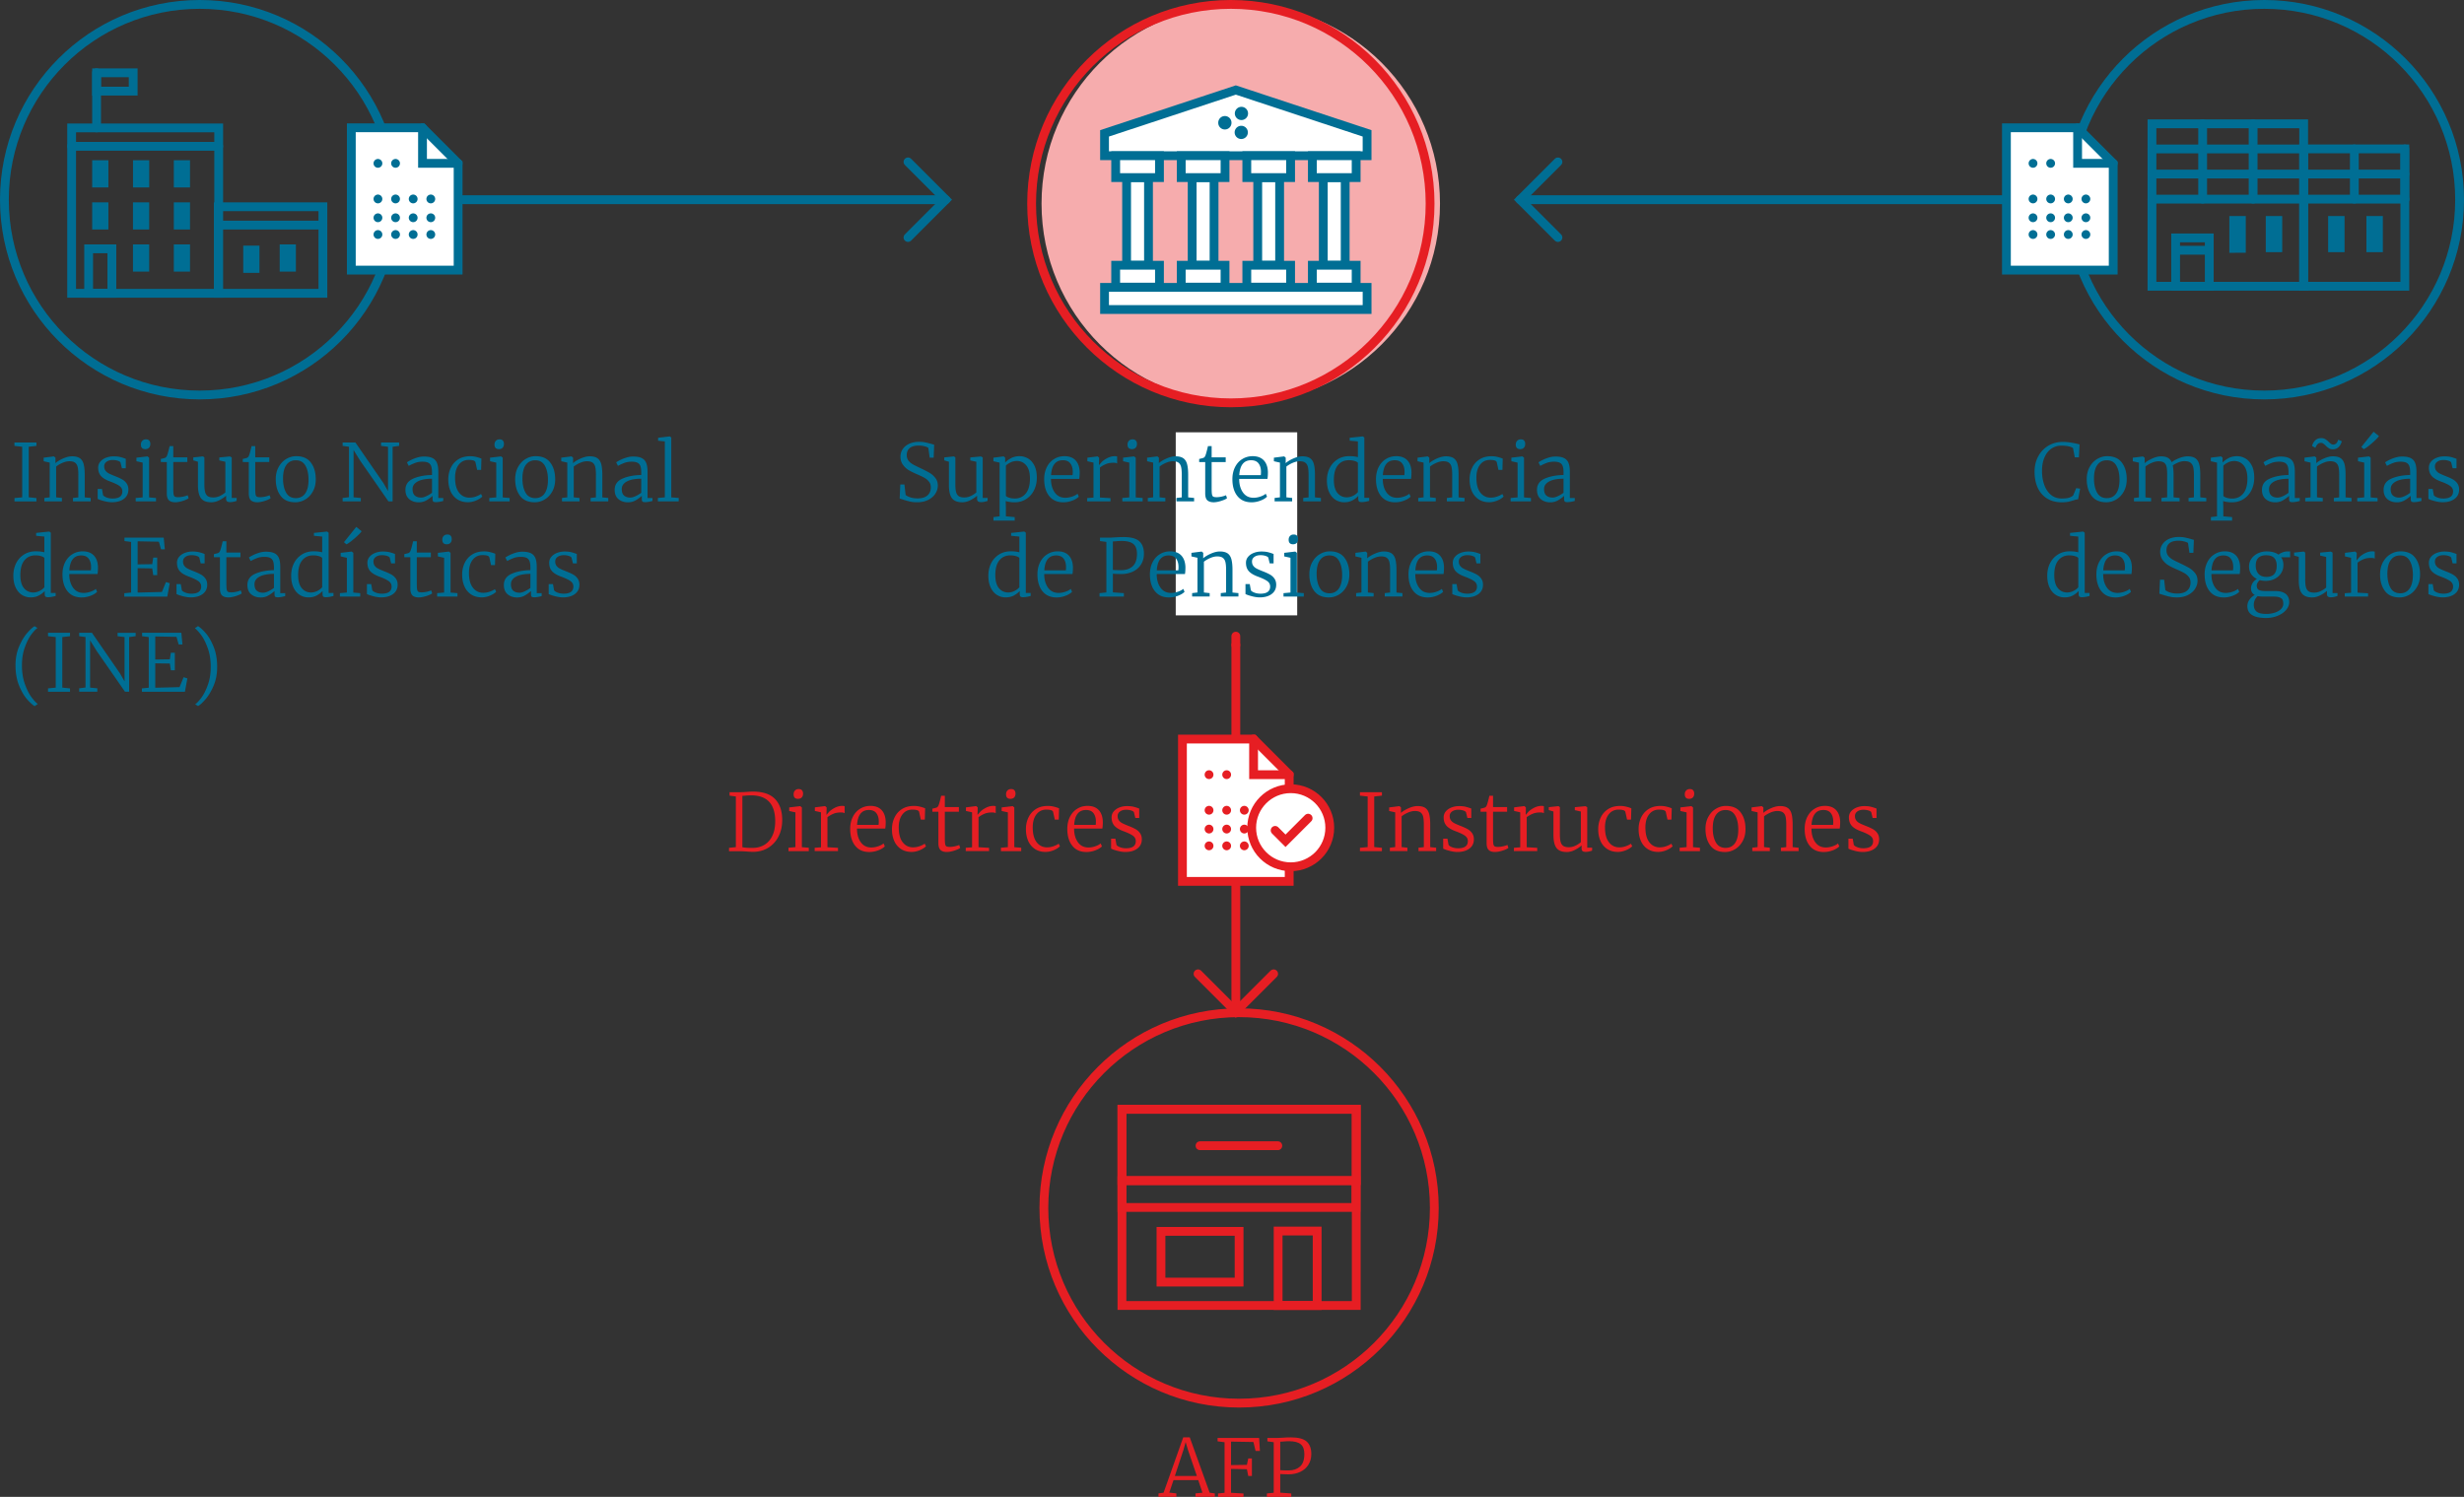 <?xml version="1.0" encoding="UTF-8"?> <svg xmlns="http://www.w3.org/2000/svg" width="559.26" height="339.77"><rect width="100%" height="100%" fill="#333333" stroke="none"/><style>.st2{fill:none}.st2,.st3{stroke:#006e94;stroke-width:2;stroke-linecap:round;stroke-miterlimit:10}.st3,.st4{fill:#fff}.st6{fill:#006e94}.st10,.st11,.st7,.st9{stroke-width:2;stroke-linecap:round;stroke-miterlimit:10}.st7{stroke:#e61e23;fill:none}.st10,.st11,.st9{fill:#fff}.st9{stroke-dasharray:0,4;stroke:#006e94}.st10,.st11{stroke:#e61e23}.st11{stroke-dasharray:0,4}.st12{fill:#e61e23}</style><circle cx="281.62" cy="46.22" r="45.22" fill="#f6acad"></circle><circle cx="279.37" cy="46.22" r="45.22" fill="none" stroke="#e61e23" stroke-width="2" stroke-miterlimit="10"></circle><path id="XMLID_140_" class="st2" d="M16.26 29.03h33.38v37.55H16.26z"></path><path id="XMLID_138_" class="st2" d="M21.92 29.03V16.52"></path><path id="XMLID_136_" class="st2" d="M21.92 16.52h8.31v4.17h-8.31z"></path><path id="XMLID_134_" class="st2" d="M16.26 33.21h33.37"></path><path id="XMLID_132_" class="st2" d="M20.12 56.48h5.27v10.1h-5.27z"></path><path id="XMLID_130_" class="st2" d="M21.92 37.38h1.68v4.17h-1.68z"></path><path id="XMLID_128_" class="st2" d="M40.45 37.38h1.68v4.17h-1.68z"></path><path id="XMLID_126_" class="st2" d="M40.45 56.48h1.68v4.17h-1.68z"></path><path id="XMLID_124_" class="st2" d="M40.45 46.93h1.68v4.17h-1.68z"></path><path id="XMLID_122_" class="st2" d="M31.19 37.38h1.68v4.17h-1.68z"></path><path id="XMLID_120_" class="st2" d="M31.18 56.48h1.68v4.17h-1.68z"></path><path id="XMLID_118_" class="st2" d="M31.18 46.93h1.68v4.17h-1.68z"></path><path id="XMLID_116_" class="st2" d="M49.55 46.93h23.74v19.65H49.55z"></path><path id="XMLID_114_" class="st2" d="M49.55 51.1h23.74"></path><path id="XMLID_112_" class="st2" d="M64.48 56.48h1.68v4.17h-1.68z"></path><path id="XMLID_110_" class="st2" d="M56.21 56.76h1.68v4.17h-1.68z"></path><path id="XMLID_108_" class="st2" d="M21.92 46.93h1.68v4.17h-1.68z"></path><g id="XMLID_77_"><path id="XMLID_106_" transform="rotate(-180 280.496 67.744)" class="st3" d="M250.7 65.23h59.59v5.02H250.7z"></path><path id="XMLID_104_" class="st3" d="M250.7 30.27l29.8-9.84 29.79 9.84v5.08H250.7z"></path><path id="XMLID_102_" transform="rotate(-180 302.835 50.264)" class="st3" d="M300.35 40.32h4.97v19.89h-4.97z"></path><path id="XMLID_100_" transform="rotate(-180 287.955 50.264)" class="st3" d="M285.47 40.32h4.97v19.89h-4.97z"></path><path id="XMLID_98_" transform="rotate(-180 273.074 50.264)" class="st3" d="M270.59 40.32h4.97v19.89h-4.97z"></path><path id="XMLID_96_" transform="rotate(-180 258.194 50.264)" class="st3" d="M255.71 40.32h4.97v19.89h-4.97z"></path><path id="XMLID_94_" transform="rotate(-180 302.835 37.833)" class="st3" d="M297.86 35.35h9.94v4.97h-9.94z"></path><path id="XMLID_92_" transform="rotate(-180 287.955 37.833)" class="st3" d="M282.98 35.35h9.94v4.97h-9.94z"></path><path id="XMLID_90_" transform="rotate(-180 273.074 37.833)" class="st3" d="M268.1 35.35h9.94v4.97h-9.94z"></path><path id="XMLID_88_" transform="rotate(-180 258.194 37.833)" class="st3" d="M253.22 35.35h9.94v4.97h-9.94z"></path><path id="XMLID_86_" transform="rotate(-180 302.835 62.695)" class="st3" d="M297.86 60.21h9.94v4.97h-9.94z"></path><path id="XMLID_84_" transform="rotate(-180 287.955 62.695)" class="st3" d="M282.98 60.21h9.94v4.97h-9.94z"></path><path id="XMLID_82_" transform="rotate(-180 273.074 62.695)" class="st3" d="M268.1 60.21h9.94v4.97h-9.94z"></path><path id="XMLID_80_" transform="rotate(-180 258.194 62.695)" class="st3" d="M253.22 60.21h9.94v4.97h-9.94z"></path><g id="XMLID_78_"><circle class="st4" cx="280.5" cy="27.89" r="2.49"></circle><path d="M278.01 27.89a2.49 2.49 0 104.98 0 2.49 2.49 0 00-4.98 0z" fill="none" stroke="#006e94" stroke-width="3" stroke-linecap="round" stroke-miterlimit="10" stroke-dasharray="0,5.199"></path></g></g><path class="st6" d="M5.03 101.41l-1.75-.2v-.77h4.99v.77l-1.75.2v11.47l1.75.18v.76H3.29v-.77l1.75-.16v-11.48zM11.3 105.01l-1.39-.31v-.81l2.29-.29h.05l.34.29v.79l-.02.45c.44-.38 1.03-.74 1.76-1.06.73-.32 1.41-.49 2.03-.49.77 0 1.36.15 1.77.44s.7.74.86 1.35c.16.61.24 1.42.24 2.44v5.09l1.35.13v.77h-4.01v-.77l1.21-.13v-5.11c0-.76-.05-1.35-.15-1.78-.1-.43-.3-.76-.59-.98-.29-.22-.72-.33-1.29-.33-.48 0-1 .12-1.56.36s-1.04.52-1.45.85v6.98l1.31.14v.77h-3.98v-.77l1.21-.14v-7.88zM23.39 112.39c.13.2.41.38.83.54.42.16.87.23 1.35.23 1.46 0 2.2-.54 2.2-1.62 0-.49-.2-.89-.61-1.2-.41-.31-1.1-.65-2.09-1.02-.97-.35-1.68-.76-2.12-1.24-.44-.48-.67-1.12-.67-1.93 0-.52.16-.97.48-1.35.32-.38.74-.68 1.28-.89s1.11-.32 1.74-.32c.61 0 1.12.05 1.54.16s.83.24 1.23.4v2.14h-.88l-.32-1.31c-.08-.16-.3-.29-.64-.4-.34-.11-.72-.16-1.12-.16-.58 0-1.04.13-1.4.39-.36.26-.54.6-.54 1.04 0 .38.09.7.27.95s.4.45.67.6c.26.15.63.32 1.1.51l.34.14c.68.26 1.24.51 1.66.75.42.23.77.54 1.04.92s.41.85.41 1.41c0 .89-.34 1.59-1.02 2.1-.68.51-1.58.77-2.71.77-.52 0-1.1-.08-1.76-.25-.66-.17-1.15-.34-1.48-.5v-2.27h.97l.25 1.41zM32.37 105.01l-1.4-.31v-.81l2.47-.29h.04l.36.29v9.02l1.57.13v.77H30.8v-.77l1.58-.14v-7.89zm-.39-4.1c0-.35.1-.63.31-.85s.48-.33.83-.33c.36 0 .62.1.77.3.16.2.23.44.23.73 0 .37-.1.66-.3.87s-.48.32-.86.32h-.02c-.64-.02-.96-.36-.96-1.04zM38.35 113.57c-.32-.29-.49-.82-.49-1.58v-7.11H36.5v-.7c.6-.13.95-.23 1.04-.29.18-.1.31-.28.4-.56.07-.18.17-.5.29-.97.12-.47.21-.83.27-1.1h.83v2.56h3.19v1.06h-3.19v5.83c0 .7.02 1.18.07 1.47.05.28.14.46.29.55.14.08.4.13.76.13.35 0 .74-.05 1.17-.14.43-.1.76-.2.97-.31l.23.68c-.28.22-.73.42-1.37.62-.64.2-1.19.3-1.66.3-.64 0-1.12-.15-1.44-.44zM51.54 113.81c-.14-.11-.22-.31-.22-.59v-.7c-.44.4-.97.74-1.57 1.04s-1.2.45-1.8.45c-1.09 0-1.87-.31-2.33-.92-.46-.61-.69-1.61-.69-2.99v-5.29l-1.06-.31v-.67l2.18-.23h.02l.32.22v6.07c0 .76.05 1.35.16 1.77.11.43.31.74.59.95.29.2.71.31 1.26.31.53 0 1.03-.11 1.51-.34.48-.23.89-.5 1.24-.81v-6.95l-1.37-.31v-.67l2.39-.23h.02l.41.22v9.2h1.12l-.02.68c-.06.01-.23.06-.52.14s-.61.13-.97.13c-.29-.01-.52-.06-.67-.17zM56.96 113.57c-.32-.29-.49-.82-.49-1.58v-7.11H55.1v-.7c.6-.13.95-.23 1.04-.29.18-.1.31-.28.4-.56.07-.18.17-.5.29-.97.12-.47.21-.83.27-1.1h.83v2.56h3.19v1.06h-3.19v5.83c0 .7.02 1.18.07 1.47.05.28.14.46.29.55.14.08.4.13.76.13.35 0 .74-.05 1.17-.14.43-.1.76-.2.97-.31l.23.68c-.28.22-.73.42-1.37.62-.64.2-1.19.3-1.66.3-.62 0-1.11-.15-1.43-.44zM63.25 106c.44-.79 1.01-1.4 1.73-1.82.71-.42 1.46-.63 2.24-.63 1.51 0 2.63.49 3.36 1.48.73.98 1.09 2.24 1.09 3.78 0 1.04-.22 1.96-.66 2.75-.44.79-1.01 1.4-1.73 1.82s-1.46.63-2.24.63c-1.51 0-2.63-.49-3.36-1.48-.73-.98-1.09-2.24-1.09-3.78 0-1.04.22-1.96.66-2.75zm6.02 6.01c.5-.71.76-1.74.76-3.1 0-1.3-.23-2.36-.7-3.19s-1.19-1.24-2.18-1.24c-.92 0-1.64.35-2.15 1.06s-.76 1.74-.76 3.1c0 1.31.24 2.37.71 3.2.47.82 1.2 1.23 2.19 1.23.91 0 1.63-.35 2.13-1.06zM79.21 101.41l-1.44-.2v-.77h2.9l6.37 9.23 1.03 1.8v-10.06l-1.58-.2v-.77h4.1v.77l-1.48.2v12.4h-.94l-6.44-9.27-1.48-2.39v10.73l1.64.16v.77h-4.12v-.77l1.44-.18v-11.45zM93.75 108.66c1.15-.52 2.58-.8 4.3-.84v-.56c0-.61-.06-1.09-.19-1.45-.13-.35-.34-.61-.66-.77-.31-.16-.75-.24-1.31-.24-.61 0-1.17.09-1.67.28-.5.19-.98.41-1.45.67l-.4-.79c.13-.12.41-.29.83-.5.42-.22.9-.41 1.44-.58s1.06-.25 1.57-.25c.82 0 1.46.11 1.93.34.47.23.82.59 1.03 1.1s.31 1.18.31 2.03v5.94h1.12v.67c-.66.18-1.22.27-1.67.27-.29 0-.49-.04-.59-.13-.11-.09-.16-.3-.16-.62v-.67c-.43.38-.9.72-1.41 1.02-.51.29-1.09.44-1.74.44-.86 0-1.58-.24-2.15-.72-.57-.48-.86-1.18-.86-2.11 0-1.17.58-2.01 1.73-2.53zm3.03 3.96c.47-.22.89-.47 1.28-.77v-3.19c-1.45.01-2.55.23-3.3.65s-1.12.98-1.12 1.69c0 .68.17 1.18.52 1.48.35.31.82.46 1.42.46.33.01.73-.1 1.2-.32zM102.31 106.21c.38-.81.94-1.45 1.69-1.93s1.67-.72 2.75-.72c.47 0 .92.06 1.37.17.44.11.83.24 1.15.37l-.07 2.57h-.9l-.38-1.73c-.07-.36-.59-.54-1.55-.54-.94 0-1.68.36-2.24 1.08s-.84 1.7-.84 2.95c0 1.49.3 2.62.9 3.38.6.77 1.38 1.15 2.34 1.15.5 0 .99-.08 1.47-.25.47-.17.87-.36 1.18-.58l.29.59c-.35.35-.83.65-1.44.9s-1.22.38-1.82.38c-.95 0-1.76-.23-2.43-.67a4.173 4.173 0 01-1.52-1.84c-.34-.77-.51-1.65-.51-2.62-.01-.96.18-1.85.56-2.66zM112.63 105.01l-1.4-.31v-.81l2.47-.29h.04l.36.29v9.02l1.57.13v.77h-4.61v-.77l1.58-.14v-7.89zm-.39-4.1c0-.35.1-.63.31-.85s.48-.33.83-.33c.36 0 .62.1.77.3.16.2.23.44.23.73 0 .37-.1.66-.3.87s-.48.32-.86.32h-.02c-.64-.02-.96-.36-.96-1.04zM117.59 106c.44-.79 1.01-1.4 1.73-1.82.71-.42 1.46-.63 2.24-.63 1.51 0 2.63.49 3.36 1.48.73.98 1.09 2.24 1.09 3.78 0 1.04-.22 1.96-.66 2.75-.44.79-1.01 1.4-1.73 1.82s-1.46.63-2.24.63c-1.51 0-2.63-.49-3.36-1.48-.73-.98-1.09-2.24-1.09-3.78.01-1.04.22-1.96.66-2.75zm6.02 6.01c.5-.71.76-1.74.76-3.1 0-1.3-.23-2.36-.7-3.19s-1.19-1.24-2.18-1.24c-.92 0-1.64.35-2.15 1.06s-.76 1.74-.76 3.1c0 1.31.24 2.37.71 3.2.47.82 1.2 1.23 2.19 1.23.92 0 1.63-.35 2.13-1.06zM128.78 105.01l-1.39-.31v-.81l2.29-.29h.05l.34.29v.79l-.02.45c.44-.38 1.03-.74 1.76-1.06.73-.32 1.41-.49 2.03-.49.77 0 1.36.15 1.77.44s.7.74.86 1.35c.16.61.24 1.42.24 2.44v5.09l1.35.13v.77h-4.01v-.77l1.21-.13v-5.11c0-.76-.05-1.35-.15-1.78-.1-.43-.3-.76-.59-.98-.29-.22-.72-.33-1.29-.33-.48 0-1 .12-1.56.36s-1.04.52-1.45.85v6.98l1.31.14v.77h-3.98v-.77l1.21-.14v-7.88zM141.24 108.66c1.15-.52 2.58-.8 4.3-.84v-.56c0-.61-.06-1.09-.19-1.45-.13-.35-.34-.61-.66-.77-.31-.16-.75-.24-1.31-.24-.61 0-1.17.09-1.67.28-.5.19-.98.41-1.45.67l-.4-.79c.13-.12.41-.29.83-.5.42-.22.9-.41 1.44-.58s1.06-.25 1.57-.25c.82 0 1.46.11 1.93.34.47.23.82.59 1.03 1.1s.31 1.18.31 2.03v5.94h1.12v.67c-.66.18-1.22.27-1.67.27-.29 0-.49-.04-.59-.13-.11-.09-.16-.3-.16-.62v-.67c-.43.38-.9.72-1.41 1.02-.51.29-1.09.44-1.74.44-.86 0-1.58-.24-2.15-.72-.57-.48-.86-1.18-.86-2.11 0-1.17.57-2.01 1.73-2.53zm3.02 3.96c.47-.22.89-.47 1.28-.77v-3.19c-1.45.01-2.55.23-3.3.65s-1.12.98-1.12 1.69c0 .68.17 1.18.52 1.48.35.31.82.46 1.42.46.33.01.73-.1 1.2-.32zM150.9 100.2l-1.53-.16v-.67l2.63-.31h.02l.34.23v13.61l1.69.13v.77h-4.73v-.77l1.58-.14V100.2zM5.01 135.06c-.6-.37-1.08-.92-1.44-1.67-.36-.74-.54-1.66-.54-2.74 0-1.03.21-1.96.63-2.8s1.02-1.49 1.79-1.98 1.68-.73 2.71-.73c.66 0 1.3.07 1.91.22v-3.56l-1.87-.18v-.65l2.95-.31h.04l.34.25v13.68h1.1v.7c-.06.01-.26.06-.61.14-.35.08-.72.13-1.12.13-.28 0-.47-.05-.58-.14-.11-.1-.17-.31-.17-.63v-.63c-.37.41-.83.75-1.36 1.03-.53.28-1.14.41-1.81.41a3.59 3.59 0 01-1.97-.54zm4.03-.95c.46-.25.81-.52 1.04-.82v-6.62c-.1-.17-.35-.31-.75-.43s-.83-.18-1.29-.18c-1.03 0-1.86.37-2.48 1.11s-.94 1.86-.94 3.36c0 1.34.28 2.34.83 2.99.55.65 1.26.97 2.12.97.52-.01 1.01-.14 1.47-.38zM15.3 134.18c-.75-.95-1.12-2.22-1.12-3.81 0-1.02.2-1.93.59-2.72.4-.79.94-1.41 1.65-1.84.7-.44 1.49-.66 2.37-.66 1.07 0 1.9.31 2.49.92.59.61.92 1.49.96 2.65 0 .74-.04 1.27-.11 1.58h-6.41c0 1.26.29 2.29.86 3.09.57.8 1.37 1.2 2.4 1.2.5 0 1.02-.09 1.55-.27.53-.18.94-.4 1.22-.65l.29.67c-.35.36-.85.66-1.52.91s-1.34.37-2.01.37c-1.39-.01-2.46-.49-3.21-1.44zm5.32-4.72c.04-.25.05-.52.05-.79-.01-.79-.2-1.42-.57-1.89-.37-.47-.93-.7-1.68-.7-1.64 0-2.54 1.13-2.68 3.38h4.88zM29.76 123.01l-1.51-.2v-.77h8.91l.25 2.65h-.86l-.49-1.73-4.82-.09v5.24l3.31-.05.23-1.49h.9v3.98h-.9l-.23-1.53-3.31-.05v5.54l5.51-.14.92-2.25.86.27-.56 3.04h-9.76v-.77l1.55-.16v-11.49zM41.28 133.99c.13.2.41.38.83.54.42.16.87.23 1.35.23 1.46 0 2.2-.54 2.2-1.62 0-.49-.2-.89-.61-1.2-.41-.31-1.1-.65-2.09-1.02-.97-.35-1.68-.76-2.12-1.24-.44-.48-.67-1.12-.67-1.93 0-.52.16-.97.48-1.35.32-.38.74-.68 1.28-.89s1.11-.32 1.74-.32c.61 0 1.12.05 1.54.16s.83.24 1.23.4v2.14h-.88l-.32-1.31c-.08-.16-.3-.29-.64-.4-.34-.11-.72-.16-1.12-.16-.58 0-1.04.13-1.4.39-.36.26-.54.6-.54 1.04 0 .38.09.7.27.95s.4.45.67.6c.26.15.63.32 1.1.51l.34.14c.68.26 1.24.51 1.66.75.42.23.77.54 1.04.92s.41.85.41 1.41c0 .89-.34 1.59-1.02 2.1-.68.51-1.58.77-2.71.77-.52 0-1.1-.08-1.76-.25-.66-.17-1.15-.34-1.48-.5v-2.27h.97l.25 1.41zM50.41 135.17c-.32-.29-.49-.82-.49-1.58v-7.11h-1.37v-.7c.6-.13.95-.23 1.04-.29.18-.1.31-.28.4-.56.07-.18.17-.5.29-.97.12-.47.21-.83.27-1.1h.83v2.56h3.19v1.06h-3.19v5.83c0 .7.02 1.18.07 1.47.05.28.14.46.29.55.14.08.4.13.76.13.35 0 .74-.05 1.17-.14.43-.1.76-.2.97-.31l.23.68c-.28.22-.73.42-1.37.62-.64.2-1.19.3-1.66.3-.63 0-1.11-.15-1.43-.44zM57.88 130.26c1.15-.52 2.58-.8 4.3-.84v-.56c0-.61-.06-1.09-.19-1.45-.13-.35-.34-.61-.66-.77-.31-.16-.75-.24-1.31-.24-.61 0-1.17.09-1.67.28-.5.19-.98.41-1.45.67l-.4-.79c.13-.12.41-.29.83-.5.42-.22.9-.41 1.44-.58s1.06-.25 1.57-.25c.82 0 1.46.11 1.93.34.47.23.82.59 1.03 1.1s.31 1.18.31 2.03v5.94h1.12v.67c-.66.18-1.22.27-1.67.27-.29 0-.49-.04-.59-.13-.11-.09-.16-.3-.16-.62v-.67c-.43.38-.9.72-1.41 1.02-.51.29-1.09.44-1.74.44-.86 0-1.58-.24-2.15-.72-.57-.48-.86-1.18-.86-2.11 0-1.17.58-2.01 1.73-2.53zm3.02 3.96c.47-.22.89-.47 1.28-.77v-3.19c-1.45.01-2.55.23-3.3.65s-1.12.98-1.12 1.69c0 .68.17 1.18.52 1.48.35.31.82.46 1.42.46.33.01.74-.1 1.2-.32zM68.07 135.06c-.6-.37-1.08-.92-1.44-1.67-.36-.74-.54-1.66-.54-2.74 0-1.03.21-1.96.63-2.8s1.02-1.49 1.79-1.98 1.68-.73 2.71-.73c.66 0 1.3.07 1.91.22v-3.56l-1.87-.18v-.65l2.95-.31h.04l.34.25v13.68h1.1v.7c-.06.01-.26.06-.61.14-.35.08-.72.13-1.12.13-.28 0-.47-.05-.58-.14-.11-.1-.17-.31-.17-.63v-.63c-.37.41-.83.75-1.36 1.03-.53.28-1.14.41-1.81.41-.72.01-1.37-.17-1.97-.54zm4.02-.95c.46-.25.81-.52 1.04-.82v-6.62c-.1-.17-.35-.31-.75-.43s-.83-.18-1.29-.18c-1.03 0-1.86.37-2.48 1.11s-.94 1.86-.94 3.36c0 1.34.28 2.34.83 2.99.55.65 1.26.97 2.12.97.52-.01 1.01-.14 1.47-.38zM78.72 126.61l-1.4-.31v-.81l2.47-.29h.04l.36.29v9.02l1.57.13v.77h-4.61v-.77l1.58-.14v-7.89zm-.65-3.54l2.79-3.47 1.22.99c-.24.36-.77.9-1.59 1.61-.82.71-1.44 1.17-1.86 1.36l-.56-.49zM84.5 133.99c.13.2.41.38.83.54.42.16.87.23 1.35.23 1.46 0 2.2-.54 2.2-1.62 0-.49-.2-.89-.61-1.2-.41-.31-1.1-.65-2.09-1.02-.97-.35-1.68-.76-2.12-1.24-.44-.48-.67-1.12-.67-1.93 0-.52.16-.97.48-1.35.32-.38.74-.68 1.28-.89s1.11-.32 1.74-.32c.61 0 1.12.05 1.54.16s.83.24 1.23.4v2.14h-.88l-.32-1.31c-.08-.16-.3-.29-.64-.4-.34-.11-.72-.16-1.12-.16-.58 0-1.04.13-1.4.39-.36.26-.54.6-.54 1.04 0 .38.09.7.27.95s.4.45.67.6c.26.15.63.32 1.1.51l.34.14c.68.26 1.24.51 1.66.75.42.23.77.54 1.04.92s.41.85.41 1.41c0 .89-.34 1.59-1.02 2.1-.68.51-1.58.77-2.71.77-.52 0-1.1-.08-1.76-.25-.66-.17-1.15-.34-1.48-.5v-2.27h.97l.25 1.41zM93.63 135.17c-.32-.29-.49-.82-.49-1.58v-7.11h-1.37v-.7c.6-.13.95-.23 1.04-.29.18-.1.31-.28.4-.56.07-.18.17-.5.29-.97.12-.47.21-.83.27-1.1h.83v2.56h3.19v1.06H94.6v5.83c0 .7.02 1.18.07 1.47.05.28.14.46.29.55.14.08.4.13.76.13.35 0 .74-.05 1.17-.14.43-.1.76-.2.97-.31l.23.68c-.28.22-.73.42-1.37.62-.64.2-1.19.3-1.66.3-.63 0-1.11-.15-1.43-.44zM100.79 126.61l-1.4-.31v-.81l2.47-.29h.04l.36.29v9.02l1.57.13v.77h-4.61v-.77l1.58-.14v-7.89zm-.4-4.1c0-.35.1-.63.31-.85s.48-.33.83-.33c.36 0 .62.1.77.3.16.2.23.44.23.73 0 .37-.1.66-.3.87s-.48.32-.86.32h-.02c-.63-.02-.96-.36-.96-1.04zM105.46 127.81c.38-.81.94-1.45 1.69-1.93s1.67-.72 2.75-.72c.47 0 .92.06 1.37.17.44.11.83.24 1.15.37l-.07 2.57h-.9l-.38-1.73c-.07-.36-.59-.54-1.55-.54-.94 0-1.68.36-2.24 1.08s-.84 1.7-.84 2.95c0 1.49.3 2.62.9 3.38.6.77 1.38 1.15 2.34 1.15.5 0 .99-.08 1.47-.25.47-.17.87-.36 1.18-.58l.29.59c-.35.35-.83.65-1.44.9s-1.22.38-1.82.38c-.95 0-1.76-.23-2.43-.67a4.173 4.173 0 01-1.52-1.84c-.34-.77-.51-1.65-.51-2.62-.01-.96.18-1.85.56-2.66zM116.09 130.26c1.15-.52 2.58-.8 4.3-.84v-.56c0-.61-.06-1.09-.19-1.45-.13-.35-.34-.61-.66-.77-.31-.16-.75-.24-1.31-.24-.61 0-1.17.09-1.67.28-.5.19-.98.41-1.45.67l-.4-.79c.13-.12.41-.29.83-.5.42-.22.9-.41 1.44-.58s1.06-.25 1.57-.25c.82 0 1.46.11 1.93.34.47.23.82.59 1.03 1.1s.31 1.18.31 2.03v5.94h1.12v.67c-.66.18-1.22.27-1.67.27-.29 0-.49-.04-.59-.13-.11-.09-.16-.3-.16-.62v-.67c-.43.38-.9.72-1.41 1.02-.51.29-1.09.44-1.74.44-.86 0-1.58-.24-2.15-.72-.57-.48-.86-1.18-.86-2.11 0-1.17.58-2.01 1.73-2.53zm3.02 3.96c.47-.22.89-.47 1.28-.77v-3.19c-1.45.01-2.55.23-3.3.65s-1.12.98-1.12 1.69c0 .68.17 1.18.52 1.48.35.31.82.46 1.42.46.33.01.74-.1 1.2-.32zM125.76 133.99c.13.2.41.38.83.54.42.16.87.23 1.35.23 1.46 0 2.2-.54 2.2-1.62 0-.49-.2-.89-.61-1.2-.41-.31-1.1-.65-2.09-1.02-.97-.35-1.68-.76-2.12-1.24-.44-.48-.67-1.12-.67-1.93 0-.52.16-.97.48-1.35.32-.38.74-.68 1.28-.89s1.11-.32 1.74-.32c.61 0 1.12.05 1.54.16s.83.24 1.23.4v2.14h-.88l-.32-1.31c-.08-.16-.3-.29-.64-.4-.34-.11-.72-.16-1.12-.16-.58 0-1.04.13-1.4.39-.36.26-.54.6-.54 1.04 0 .38.09.7.27.95s.4.45.67.6c.26.15.63.32 1.1.51l.34.14c.68.26 1.24.51 1.66.75.42.23.77.54 1.04.92s.41.85.41 1.41c0 .89-.34 1.59-1.02 2.1-.68.51-1.58.77-2.71.77-.52 0-1.1-.08-1.76-.25-.66-.17-1.15-.34-1.48-.5v-2.27h.97l.25 1.41zM4.33 146.76c.54-1.27 1.15-2.29 1.84-3.08s1.25-1.3 1.69-1.54l.65.41c-.37.24-.83.72-1.38 1.45s-1.04 1.69-1.48 2.9c-.44 1.21-.67 2.58-.67 4.11 0 1.6.22 3.02.67 4.26.44 1.24.94 2.24 1.5 2.99s1.03 1.26 1.43 1.54l-.72.49c-.46-.28-1.02-.78-1.68-1.52s-1.28-1.77-1.83-3.1-.83-2.88-.83-4.67c0-1.56.27-2.97.81-4.24zM12.65 144.61l-1.75-.2v-.77h4.99v.77l-1.75.2v11.47l1.75.18v.76H10.9v-.77l1.75-.16v-11.48zM19.41 144.61l-1.44-.2v-.77h2.9l6.37 9.23 1.03 1.8v-10.06l-1.58-.2v-.77h4.1v.77l-1.48.2v12.4h-.94l-6.44-9.27-1.48-2.39v10.73l1.64.16v.77h-4.12v-.77l1.44-.18v-11.45zM33.76 144.61l-1.51-.2v-.77h8.91l.25 2.65h-.86l-.49-1.73-4.82-.09v5.24l3.31-.05.23-1.49h.9v3.98h-.9l-.23-1.53-3.31-.05v5.54l5.51-.14.92-2.25.86.27-.56 3.04h-9.76v-.77l1.55-.16v-11.49zM48.48 155.65c-.54 1.27-1.15 2.29-1.84 3.08-.68.79-1.25 1.3-1.69 1.54l-.65-.41c.37-.24.83-.72 1.38-1.45.55-.73 1.04-1.69 1.48-2.9s.67-2.58.67-4.11c0-1.6-.22-3.01-.67-4.26s-.94-2.24-1.5-2.99-1.04-1.26-1.43-1.54l.72-.49c.46.28 1.02.78 1.68 1.52.67.74 1.28 1.77 1.83 3.1s.83 2.88.83 4.67c0 1.56-.27 2.98-.81 4.24z"></path><g><path id="XMLID_76_" class="st2" d="M206.09 53.91l8.58-8.58-8.58-8.58"></path><path id="XMLID_75_" class="st2" d="M214.67 45.33H91.86"></path></g><g><path id="XMLID_74_" class="st2" d="M353.61 36.75l-8.58 8.58 8.58 8.58"></path><path id="XMLID_73_" class="st2" d="M345.03 45.33h122.82"></path></g><g><path id="XMLID_72_" class="st7" d="M280.5 169.97V146.4"></path><g id="XMLID_70_"><path class="st7" d="M280.5 102.05v2"></path><path fill="none" stroke="#e61e23" stroke-width="2" stroke-linecap="round" stroke-miterlimit="10" stroke-dasharray="3.668,7.336" d="M280.5 111.38v29.35"></path><path class="st7" d="M280.5 144.4v2"></path></g></g><g><path id="XMLID_69_" class="st7" d="M271.92 221.05l8.58 8.58 8.58-8.58"></path><path id="XMLID_68_" class="st7" d="M280.5 229.63v-29.76"></path></g><g><path class="st6" d="M464.62 113.15c-.92-.58-1.63-1.39-2.11-2.43-.48-1.04-.72-2.26-.72-3.65 0-1.31.28-2.48.85-3.51a6.11 6.11 0 012.3-2.4c.97-.57 2.06-.85 3.26-.85.61 0 1.2.05 1.77.14.57.1 1.03.19 1.38.27.35.08.56.14.65.16l-.14 2.93h-.94l-.4-2.09c-.18-.16-.5-.29-.97-.4-.47-.11-1.04-.16-1.71-.16-.83 0-1.57.23-2.23.68-.66.45-1.18 1.11-1.56 1.97s-.57 1.9-.57 3.1c0 1.13.17 2.17.5 3.11s.83 1.71 1.5 2.28c.67.57 1.5.86 2.48.86.68 0 1.22-.06 1.6-.17s.71-.28.97-.5l.72-1.69.88.13-.45 2.41c-.29.01-.64.09-1.04.23-.43.14-.85.25-1.24.33-.4.08-.89.12-1.48.12-1.27-.01-2.38-.3-3.3-.87zM474.29 106c.44-.79 1.01-1.4 1.73-1.82.71-.42 1.46-.63 2.24-.63 1.51 0 2.63.49 3.36 1.48.73.98 1.09 2.24 1.09 3.78 0 1.04-.22 1.96-.66 2.75-.44.79-1.01 1.4-1.73 1.82s-1.46.63-2.24.63c-1.51 0-2.63-.49-3.36-1.48-.73-.98-1.09-2.24-1.09-3.78.01-1.04.22-1.96.66-2.75zm6.02 6.01c.5-.71.76-1.74.76-3.1 0-1.3-.23-2.36-.7-3.19s-1.19-1.24-2.18-1.24c-.92 0-1.64.35-2.15 1.06s-.76 1.74-.76 3.1c0 1.31.24 2.37.71 3.2.47.82 1.2 1.23 2.19 1.23.92.01 1.63-.35 2.13-1.06zM484.33 113.04l1.15-.14v-7.88l-1.39-.31v-.81l2.29-.29.4.29v.79l-.02.45c.44-.38 1.03-.74 1.75-1.06.72-.32 1.37-.49 1.96-.49.65 0 1.17.11 1.56.32.39.22.69.55.89 1.01.37-.31.92-.61 1.63-.9s1.37-.43 1.97-.43c.76 0 1.34.14 1.76.43s.7.73.87 1.33c.17.6.25 1.41.25 2.43v5.11l1.37.14v.77h-4.03v-.77l1.22-.14v-5.06c0-.76-.05-1.36-.16-1.8-.11-.44-.32-.78-.63-1.01-.31-.23-.77-.34-1.37-.34-.44 0-.91.1-1.39.3-.49.2-.9.42-1.25.67.12.55.18 1.27.18 2.16v5.08l1.37.14v.77h-4.12v-.77l1.3-.14v-5.09c0-.77-.04-1.37-.13-1.8-.09-.43-.28-.76-.57-.97s-.71-.32-1.28-.32c-.47 0-.97.12-1.52.35-.55.23-1.02.51-1.43.84v7l1.28.14v.77h-3.89v-.77zM511.02 111.27c-.42.85-1.02 1.51-1.79 2.01-.77.49-1.66.74-2.66.74-.34 0-.69-.03-1.06-.08s-.68-.12-.92-.21l.04 1.53v1.94l2 .18v.79h-4.82v-.79l1.39-.18v-12.19l-1.4-.31v-.81l2.3-.29h.04l.32.29v1.1c.38-.4.85-.73 1.4-1.02.55-.28 1.17-.42 1.85-.42.7 0 1.34.17 1.94.52.6.35 1.08.89 1.45 1.62.37.73.55 1.65.55 2.75 0 1.04-.21 1.98-.63 2.83zm-5.34-6.29c-.44.22-.79.46-1.04.72v6.86c.1.16.34.3.73.42.39.13.82.19 1.29.19 1.03 0 1.86-.38 2.49-1.14.63-.76.95-1.89.95-3.38 0-1.33-.28-2.33-.84-3s-1.27-1-2.13-1c-.53 0-1.01.11-1.45.33zM515.13 108.66c1.15-.52 2.58-.8 4.3-.84v-.56c0-.61-.06-1.09-.19-1.45-.13-.35-.34-.61-.66-.77-.31-.16-.75-.24-1.31-.24-.61 0-1.17.09-1.67.28-.5.19-.98.41-1.45.67l-.4-.79c.13-.12.41-.29.83-.5.42-.22.9-.41 1.44-.58s1.06-.25 1.57-.25c.82 0 1.46.11 1.93.34.47.23.82.59 1.03 1.1s.31 1.18.31 2.03v5.94h1.12v.67c-.66.18-1.22.27-1.67.27-.29 0-.49-.04-.59-.13-.11-.09-.16-.3-.16-.62v-.67c-.43.38-.9.72-1.41 1.02-.51.29-1.09.44-1.74.44-.86 0-1.58-.24-2.15-.72-.57-.48-.86-1.18-.86-2.11 0-1.17.57-2.01 1.73-2.53zm3.02 3.97c.47-.22.89-.47 1.28-.77v-3.19c-1.45.01-2.55.23-3.3.65s-1.12.98-1.12 1.69c0 .68.17 1.18.52 1.48.35.31.82.46 1.42.46.33 0 .73-.11 1.2-.32zM524.45 105.01l-1.39-.31v-.81l2.29-.29h.05l.34.29v.79l-.02.45c.44-.38 1.03-.74 1.76-1.06.73-.32 1.41-.49 2.03-.49.77 0 1.36.15 1.77.44s.7.74.86 1.35c.16.61.24 1.42.24 2.44v5.09l1.35.13v.77h-4.01v-.77l1.21-.13v-5.11c0-.76-.05-1.35-.15-1.78-.1-.43-.3-.76-.59-.98-.29-.22-.72-.33-1.29-.33-.48 0-1 .12-1.56.36s-1.04.52-1.45.85v6.98l1.31.14v.77h-3.98v-.77l1.21-.14v-7.88zm1.02-5.03c.34-.35.8-.53 1.38-.53.36 0 .66.07.9.22.24.14.52.36.83.65.2.2.38.35.52.45.14.1.3.14.47.14.34 0 .6-.13.79-.38.19-.25.31-.5.34-.74l.83.38c-.37 1.21-1.05 1.82-2.03 1.82-.35 0-.64-.07-.87-.22a4.3 4.3 0 01-.78-.63 4.32 4.32 0 00-.56-.47.828.828 0 00-.49-.14c-.34 0-.59.09-.76.28-.17.19-.29.36-.37.53s-.13.27-.15.31l-.74-.41c.11-.49.34-.9.69-1.26zM536.6 105.01l-1.4-.31v-.81l2.47-.29h.04l.36.29v9.02l1.57.13v.77h-4.61v-.77l1.58-.14v-7.89zm-.65-3.54l2.79-3.47 1.22.99c-.24.36-.77.9-1.59 1.61-.82.71-1.44 1.17-1.86 1.36l-.56-.49zM542.74 108.66c1.15-.52 2.58-.8 4.3-.84v-.56c0-.61-.06-1.09-.19-1.45-.13-.35-.34-.61-.66-.77-.31-.16-.75-.24-1.31-.24-.61 0-1.17.09-1.67.28-.5.19-.98.41-1.45.67l-.4-.79c.13-.12.41-.29.83-.5.42-.22.9-.41 1.44-.58s1.06-.25 1.57-.25c.82 0 1.46.11 1.93.34.47.23.82.59 1.03 1.1s.31 1.18.31 2.03v5.94h1.12v.67c-.66.18-1.22.27-1.67.27-.29 0-.49-.04-.59-.13-.11-.09-.16-.3-.16-.62v-.67c-.43.38-.9.72-1.41 1.02-.51.29-1.09.44-1.74.44-.86 0-1.58-.24-2.15-.72-.57-.48-.86-1.18-.86-2.11 0-1.17.57-2.01 1.73-2.53zm3.02 3.97c.47-.22.89-.47 1.28-.77v-3.19c-1.45.01-2.55.23-3.3.65s-1.12.98-1.12 1.69c0 .68.17 1.18.52 1.48.35.31.82.46 1.42.46.33 0 .73-.11 1.2-.32zM552.4 112.39c.13.2.41.38.83.54.42.16.87.23 1.35.23 1.46 0 2.2-.54 2.2-1.62 0-.49-.2-.89-.61-1.2-.41-.31-1.1-.65-2.09-1.02-.97-.35-1.68-.76-2.12-1.24-.44-.48-.67-1.12-.67-1.93 0-.52.16-.97.48-1.35.32-.38.74-.68 1.28-.89s1.11-.32 1.74-.32c.61 0 1.12.05 1.54.16s.83.24 1.23.4v2.14h-.88l-.32-1.31c-.08-.16-.3-.29-.64-.4-.34-.11-.72-.16-1.12-.16-.58 0-1.04.13-1.4.39-.36.26-.54.6-.54 1.04 0 .38.09.7.27.95s.4.45.67.6c.26.15.63.32 1.1.51l.34.14c.68.26 1.24.51 1.66.75.42.23.77.54 1.04.92s.41.85.41 1.41c0 .89-.34 1.59-1.02 2.1-.68.51-1.58.77-2.71.77-.52 0-1.1-.08-1.76-.25-.66-.17-1.15-.34-1.48-.5v-2.27h.97l.25 1.41zM466.65 135.06c-.6-.37-1.08-.92-1.44-1.67-.36-.74-.54-1.66-.54-2.74 0-1.03.21-1.96.63-2.8s1.02-1.49 1.79-1.98 1.68-.73 2.71-.73c.66 0 1.3.07 1.91.22v-3.56l-1.87-.18v-.65l2.95-.31h.04l.34.25v13.68h1.1v.7c-.06.01-.26.06-.61.14-.35.08-.72.13-1.12.13-.28 0-.47-.05-.58-.14-.11-.1-.17-.31-.17-.63v-.63c-.37.41-.83.75-1.36 1.03-.53.28-1.14.41-1.81.41a3.59 3.59 0 01-1.97-.54zm4.03-.95c.46-.25.81-.52 1.04-.82v-6.62c-.1-.17-.35-.31-.75-.43s-.83-.18-1.29-.18c-1.03 0-1.86.37-2.48 1.11s-.94 1.86-.94 3.36c0 1.34.28 2.34.83 2.99.55.65 1.26.97 2.12.97.51-.01 1-.13 1.47-.38zM476.94 134.18c-.75-.95-1.12-2.22-1.12-3.81 0-1.02.2-1.93.59-2.72.4-.79.94-1.41 1.65-1.84.7-.44 1.49-.66 2.37-.66 1.07 0 1.9.31 2.49.92.59.61.92 1.49.96 2.65 0 .74-.04 1.27-.11 1.58h-6.41c0 1.26.29 2.29.86 3.09.57.8 1.37 1.2 2.4 1.2.5 0 1.02-.09 1.55-.27.53-.18.94-.4 1.22-.65l.29.67c-.35.36-.85.66-1.52.91s-1.34.37-2.01.37c-1.39-.01-2.46-.48-3.21-1.44zm5.32-4.72c.04-.25.05-.52.05-.79-.01-.79-.2-1.42-.57-1.89-.37-.47-.93-.7-1.68-.7-1.64 0-2.54 1.13-2.68 3.38h4.88zM492.48 135.45c-.47-.11-1.01-.26-1.62-.45-.41-.13-.65-.2-.74-.22l.14-3.2h.94l.27 2.36c.23.22.59.4 1.09.56.5.16 1.04.23 1.63.23.97 0 1.72-.22 2.23-.67.52-.44.77-1.06.77-1.84 0-.5-.13-.93-.41-1.28-.27-.35-.62-.64-1.04-.88s-1.02-.52-1.77-.85c-.71-.3-1.31-.6-1.81-.9s-.93-.71-1.3-1.21c-.37-.51-.56-1.12-.56-1.83 0-.66.18-1.25.54-1.76.36-.52.86-.91 1.5-1.2.64-.28 1.38-.42 2.21-.42.5 0 .95.04 1.34.12.39.08.88.2 1.48.37.32.1.52.15.58.16l-.11 2.95h-.9l-.32-2.23c-.14-.12-.42-.24-.84-.35s-.86-.17-1.32-.17c-.89 0-1.57.18-2.03.55-.47.37-.7.91-.7 1.63 0 .49.13.9.38 1.23s.58.61.97.84c.4.23 1.01.53 1.84.92.86.41 1.54.76 2.03 1.05.49.29.91.68 1.28 1.15.37.47.55 1.05.55 1.72 0 .64-.19 1.25-.56 1.83s-.91 1.05-1.62 1.41c-.71.36-1.54.54-2.48.54-.63 0-1.17-.05-1.64-.16zM501.51 134.18c-.75-.95-1.12-2.22-1.12-3.81 0-1.02.2-1.93.59-2.72.4-.79.94-1.41 1.65-1.84.7-.44 1.49-.66 2.37-.66 1.07 0 1.9.31 2.49.92.59.61.92 1.49.96 2.65 0 .74-.04 1.27-.11 1.58h-6.41c0 1.26.29 2.29.86 3.09.57.8 1.37 1.2 2.4 1.2.5 0 1.02-.09 1.55-.27.53-.18.94-.4 1.22-.65l.29.67c-.35.36-.85.66-1.52.91s-1.34.37-2.01.37c-1.39-.01-2.46-.48-3.21-1.44zm5.32-4.72c.04-.25.05-.52.05-.79-.01-.79-.2-1.42-.57-1.89-.37-.47-.93-.7-1.68-.7-1.64 0-2.54 1.13-2.68 3.38h4.88zM510.09 137.57c0-.54.17-1.03.5-1.48.33-.44.72-.79 1.18-1.04-.56-.3-.85-.8-.85-1.49 0-.44.13-.86.38-1.25s.58-.69.97-.89c-.56-.26-1-.64-1.32-1.12-.32-.49-.48-1.05-.48-1.7 0-.7.19-1.3.58-1.83.38-.52.88-.92 1.5-1.2s1.26-.41 1.93-.41c1.12 0 2.01.25 2.68.74.18-.17.46-.33.84-.49.38-.16.78-.24 1.21-.24h.59v1.33h-2.05c.35.48.52 1.06.52 1.75 0 .71-.18 1.33-.54 1.88-.36.55-.84.97-1.45 1.27-.61.3-1.28.45-2.01.45-.49 0-.94-.05-1.35-.16-.22.17-.39.36-.51.58-.13.22-.19.45-.19.67 0 .46.15.77.44.95.29.18.81.27 1.54.27h2.12c1.12 0 1.94.22 2.47.65.53.43.8 1.04.8 1.82 0 .65-.23 1.25-.7 1.81s-1.11 1-1.92 1.34c-.81.33-1.7.5-2.66.5-2.81-.01-4.22-.91-4.22-2.71zm6.19 1.51c.59-.19 1.06-.46 1.42-.81.36-.35.54-.76.54-1.23 0-.37-.06-.67-.17-.9-.11-.23-.34-.4-.67-.53s-.81-.19-1.43-.19h-2.23c-.58 0-1.01-.04-1.31-.11-.59.56-.88 1.22-.88 1.98 0 .68.22 1.2.65 1.55.43.35 1.18.52 2.23.52.64 0 1.26-.1 1.85-.28zm.47-10.65c0-1.6-.79-2.39-2.38-2.39s-2.38.79-2.38 2.36c0 .76.2 1.37.61 1.84s1.03.71 1.85.71c1.53 0 2.3-.84 2.3-2.52zM528.37 135.41c-.14-.11-.22-.31-.22-.59v-.7c-.44.4-.97.74-1.57 1.04s-1.2.45-1.8.45c-1.09 0-1.87-.31-2.33-.92-.46-.61-.69-1.61-.69-2.99v-5.29l-1.06-.31v-.67l2.18-.23h.02l.32.22v6.07c0 .76.05 1.35.16 1.77.11.43.31.74.59.95.29.2.71.31 1.26.31.53 0 1.03-.11 1.51-.34.48-.23.89-.5 1.24-.81v-6.95l-1.37-.31v-.67l2.39-.23h.02l.41.22v9.2h1.12l-.02.68c-.06.01-.23.06-.52.14s-.61.13-.97.13c-.29 0-.52-.06-.67-.17zM532.19 134.66l1.44-.11v-7.94l-1.39-.31v-.81l2.29-.29h.04l.34.29v.29l-.04 1.37h.04c.02-.02.18-.21.48-.55.29-.34.73-.67 1.31-.98.58-.31 1.17-.47 1.76-.47.19 0 .37.02.54.07v1.58c-.05-.04-.15-.07-.31-.11s-.33-.05-.51-.05c-.68 0-1.27.1-1.75.31-.48.2-.92.46-1.33.76v6.82l2.39.14v.74h-5.29v-.75zM540.87 127.6c.44-.79 1.01-1.4 1.73-1.82.71-.42 1.46-.63 2.24-.63 1.51 0 2.63.49 3.36 1.48.73.98 1.09 2.24 1.09 3.78 0 1.04-.22 1.96-.66 2.75-.44.79-1.01 1.4-1.73 1.82s-1.46.63-2.24.63c-1.51 0-2.63-.49-3.36-1.48-.73-.98-1.09-2.24-1.09-3.78.01-1.04.23-1.96.66-2.75zm6.03 6.01c.5-.71.76-1.74.76-3.1 0-1.3-.23-2.36-.7-3.19s-1.19-1.24-2.18-1.24c-.92 0-1.64.35-2.15 1.06s-.76 1.74-.76 3.1c0 1.31.24 2.37.71 3.2.47.82 1.2 1.23 2.19 1.23.91.01 1.62-.35 2.13-1.06zM552.4 133.99c.13.2.41.38.83.54.42.16.87.23 1.35.23 1.46 0 2.2-.54 2.2-1.62 0-.49-.2-.89-.61-1.2-.41-.31-1.1-.65-2.09-1.02-.97-.35-1.68-.76-2.12-1.24-.44-.48-.67-1.12-.67-1.93 0-.52.16-.97.48-1.35.32-.38.74-.68 1.28-.89s1.11-.32 1.74-.32c.61 0 1.12.05 1.54.16s.83.24 1.23.4v2.14h-.88l-.32-1.31c-.08-.16-.3-.29-.64-.4-.34-.11-.72-.16-1.12-.16-.58 0-1.04.13-1.4.39-.36.26-.54.6-.54 1.04 0 .38.09.7.27.95s.4.45.67.6c.26.15.63.32 1.1.51l.34.14c.68.26 1.24.51 1.66.75.42.23.77.54 1.04.92s.41.85.41 1.41c0 .89-.34 1.59-1.02 2.1-.68.51-1.58.77-2.71.77-.52 0-1.1-.08-1.76-.25-.66-.17-1.15-.34-1.48-.5v-2.27h.97l.25 1.41z"></path></g><g><path id="XMLID_66_" class="st2" d="M538.11 50.04h1.73v6.2h-1.73z"></path><path id="XMLID_64_" class="st2" d="M507 50.04h1.73v6.34H507z"></path><path id="XMLID_62_" class="st2" d="M529.42 50.04h1.73v6.2h-1.73z"></path><path id="XMLID_60_" class="st2" d="M515.27 50.04H517v6.2h-1.73z"></path><path id="XMLID_58_" transform="rotate(180 505.649 46.542)" class="st2" d="M488.43 28.1h34.43v36.88h-34.43z"></path><path id="XMLID_56_" transform="rotate(180 497.625 59.492)" class="st2" d="M493.81 54h7.63v10.98h-7.63z"></path><path id="XMLID_54_" class="st2" d="M488.43 33.81h34.43"></path><path id="XMLID_52_" class="st2" d="M488.43 39.51h34.43"></path><path id="XMLID_50_" class="st2" d="M488.43 45.21h34.43"></path><path id="XMLID_48_" class="st2" d="M511.4 45.19V28.1"></path><path id="XMLID_46_" class="st2" d="M499.94 45.19V28.1"></path><path id="XMLID_44_" transform="rotate(180 534.346 49.393)" class="st2" d="M522.86 33.81h22.97v31.18h-22.97z"></path><path id="XMLID_42_" class="st2" d="M522.86 39.51h22.97"></path><path id="XMLID_39_" class="st2" d="M522.86 45.21h22.97"></path><path id="XMLID_37_" class="st2" d="M545.83 45.34V33.81"></path><path id="XMLID_35_" class="st2" d="M534.37 45.19V33.81"></path><path class="st2" d="M493.81 56.8h7.63"></path></g><circle class="st2" cx="45.33" cy="45.33" r="44.33"></circle><circle class="st2" cx="513.93" cy="45.33" r="44.33"></circle><g id="XMLID_28_"><path id="XMLID_34_" class="st3" d="M79.74 61.31V29H95.9l8.08 8.08v24.23z"></path><path id="XMLID_33_" class="st9" d="M85.78 37.08h6.08"></path><path id="XMLID_32_" class="st9" d="M85.78 45.16h12.16"></path><path id="XMLID_31_" class="st9" d="M85.78 53.23h12.16"></path><path id="XMLID_30_" class="st9" d="M85.78 49.43h12.16"></path><path id="XMLID_29_" class="st2" d="M103.98 37.08H95.9V29"></path></g><g id="XMLID_21_"><path id="XMLID_27_" class="st10" d="M268.38 200.07v-32.31h16.15l8.08 8.08v24.23z"></path><path id="XMLID_26_" class="st11" d="M274.42 175.84h6.08"></path><path id="XMLID_25_" class="st11" d="M274.42 183.92h12.15"></path><path id="XMLID_24_" class="st11" d="M274.42 192h12.15"></path><path id="XMLID_23_" class="st11" d="M274.42 188.19h12.15"></path><path id="XMLID_22_" class="st7" d="M292.61 175.84h-8.08v-8.08"></path></g><g id="XMLID_13_"><path id="XMLID_20_" class="st3" d="M455.4 61.31V29h16.16l8.08 8.08v24.23z"></path><path id="XMLID_19_" class="st9" d="M461.44 37.08h6.08"></path><path id="XMLID_18_" class="st9" d="M461.44 45.16h12.16"></path><path id="XMLID_17_" class="st9" d="M461.44 53.23h12.16"></path><path id="XMLID_16_" class="st9" d="M461.44 49.43h12.16"></path><path id="XMLID_14_" class="st2" d="M479.64 37.08h-8.08V29"></path></g><path class="st4" d="M266.86 98.13h27.57v41.55h-27.57z"></path><g><path class="st6" d="M206.56 113.85c-.47-.11-1.01-.26-1.62-.45-.41-.13-.65-.2-.74-.22l.14-3.2h.94l.27 2.36c.23.22.59.4 1.09.56.5.16 1.04.23 1.63.23.97 0 1.72-.22 2.23-.67.52-.44.77-1.06.77-1.84 0-.5-.13-.93-.41-1.28-.27-.35-.62-.64-1.04-.88s-1.02-.52-1.77-.85c-.71-.3-1.31-.6-1.81-.9s-.93-.71-1.3-1.21c-.37-.51-.56-1.12-.56-1.83 0-.66.18-1.25.54-1.76.36-.52.86-.91 1.5-1.2.64-.28 1.38-.42 2.21-.42.5 0 .95.04 1.34.12.39.08.88.2 1.48.37.32.1.52.15.58.16l-.11 2.95h-.9l-.32-2.23c-.14-.12-.42-.24-.84-.35s-.86-.17-1.32-.17c-.89 0-1.57.18-2.03.55-.47.37-.7.91-.7 1.63 0 .49.13.9.38 1.23s.58.61.97.84c.4.23 1.01.53 1.84.92.86.41 1.54.76 2.03 1.05.49.29.91.68 1.28 1.15.37.47.55 1.05.55 1.72 0 .64-.19 1.25-.56 1.83s-.91 1.05-1.62 1.41c-.71.36-1.54.54-2.48.54-.63 0-1.17-.05-1.64-.16zM221.99 113.81c-.14-.11-.22-.31-.22-.59v-.7c-.44.4-.97.74-1.57 1.04s-1.2.45-1.8.45c-1.09 0-1.87-.31-2.33-.92-.46-.61-.69-1.61-.69-2.99v-5.29l-1.06-.31v-.67l2.18-.23h.02l.32.22v6.07c0 .76.05 1.35.16 1.77.11.43.31.74.59.95.29.2.71.31 1.26.31.53 0 1.03-.11 1.51-.34.48-.23.89-.5 1.24-.81v-6.95l-1.37-.31v-.67l2.39-.23h.02l.41.22v9.2h1.12l-.02.68c-.06.01-.23.06-.52.14s-.61.13-.97.13c-.3-.01-.53-.06-.67-.17zM234.7 111.27c-.42.85-1.02 1.51-1.79 2.01-.77.49-1.66.74-2.66.74-.34 0-.69-.03-1.06-.08s-.68-.12-.92-.21l.04 1.53v1.94l2 .18v.79h-4.82v-.79l1.39-.18v-12.19l-1.4-.31v-.81l2.3-.29h.04l.32.29v1.1c.38-.4.85-.73 1.4-1.02.55-.28 1.17-.42 1.85-.42.7 0 1.34.17 1.94.52.6.35 1.08.89 1.45 1.62.37.73.55 1.65.55 2.75 0 1.04-.21 1.98-.63 2.83zm-5.35-6.3c-.44.22-.79.46-1.04.72v6.86c.1.16.34.3.73.42.39.13.82.19 1.29.19 1.03 0 1.86-.38 2.49-1.14.63-.76.95-1.89.95-3.38 0-1.33-.28-2.33-.84-3s-1.27-1-2.13-1c-.53.01-1.01.12-1.45.33zM238.12 112.58c-.75-.95-1.12-2.22-1.12-3.81 0-1.02.2-1.93.59-2.72.4-.79.94-1.41 1.65-1.84.7-.44 1.49-.66 2.37-.66 1.07 0 1.9.31 2.49.92.59.61.92 1.49.96 2.65 0 .74-.04 1.27-.11 1.58h-6.41c0 1.26.29 2.29.86 3.09.57.8 1.37 1.2 2.4 1.2.5 0 1.02-.09 1.55-.27.53-.18.94-.4 1.22-.65l.29.67c-.35.36-.85.66-1.52.91s-1.34.37-2.01.37c-1.39-.01-2.46-.49-3.21-1.44zm5.32-4.73c.04-.25.05-.52.05-.79-.01-.79-.2-1.42-.57-1.89-.37-.47-.93-.7-1.68-.7-1.64 0-2.54 1.13-2.68 3.38h4.88zM246.75 113.06l1.44-.11v-7.94l-1.39-.31v-.81l2.29-.29h.04l.34.29v.29l-.04 1.37h.04c.02-.02.18-.21.48-.55.29-.34.73-.67 1.31-.98.58-.31 1.17-.47 1.76-.47.19 0 .37.02.54.07v1.58c-.05-.04-.15-.07-.31-.11s-.33-.05-.51-.05c-.68 0-1.27.1-1.75.31-.48.2-.92.46-1.33.76v6.82l2.39.14v.74h-5.29v-.75zM256.31 105.01l-1.4-.31v-.81l2.47-.29h.04l.36.29v9.02l1.57.13v.77h-4.61v-.77l1.58-.14v-7.89zm-.39-4.1c0-.35.1-.63.31-.85s.48-.33.83-.33c.36 0 .62.1.77.3.16.2.23.44.23.73 0 .37-.1.66-.3.87s-.48.32-.86.32h-.02c-.64-.02-.96-.36-.96-1.04zM261.75 105.01l-1.39-.31v-.81l2.29-.29h.05l.34.29v.79l-.02.45c.44-.38 1.03-.74 1.76-1.06.73-.32 1.41-.49 2.03-.49.77 0 1.36.15 1.77.44s.7.74.86 1.35c.16.61.24 1.42.24 2.44v5.09l1.35.13v.77h-4.01v-.77l1.21-.13v-5.11c0-.76-.05-1.35-.15-1.78-.1-.43-.3-.76-.59-.98-.29-.22-.72-.33-1.29-.33-.48 0-1 .12-1.56.36s-1.04.52-1.45.85v6.98l1.31.14v.77h-3.98v-.77l1.21-.14v-7.88zM274.04 113.57c-.32-.29-.49-.82-.49-1.58v-7.11h-1.37v-.7c.6-.13.95-.23 1.04-.29.18-.1.31-.28.4-.56.07-.18.17-.5.29-.97.12-.47.21-.83.27-1.1h.83v2.56h3.19v1.06h-3.19v5.83c0 .7.02 1.18.07 1.47.05.28.14.46.29.55.14.08.4.13.76.13.35 0 .74-.05 1.17-.14.43-.1.76-.2.97-.31l.23.68c-.28.22-.73.42-1.37.62-.64.2-1.19.3-1.66.3-.62 0-1.1-.15-1.43-.44zM280.84 112.58c-.75-.95-1.12-2.22-1.12-3.81 0-1.02.2-1.93.59-2.72.4-.79.94-1.41 1.65-1.84.7-.44 1.49-.66 2.37-.66 1.07 0 1.9.31 2.49.92.59.61.92 1.49.96 2.65 0 .74-.04 1.27-.11 1.58h-6.41c0 1.26.29 2.29.86 3.09.57.8 1.37 1.2 2.4 1.2.5 0 1.02-.09 1.55-.27.53-.18.94-.4 1.22-.65l.29.67c-.35.36-.85.66-1.52.91s-1.34.37-2.01.37c-1.39-.01-2.46-.49-3.21-1.44zm5.32-4.73c.04-.25.05-.52.05-.79-.01-.79-.2-1.42-.57-1.89-.37-.47-.93-.7-1.68-.7-1.64 0-2.54 1.13-2.68 3.38h4.88zM290.53 105.01l-1.39-.31v-.81l2.29-.29h.05l.34.29v.79l-.02.45c.44-.38 1.03-.74 1.76-1.06.73-.32 1.41-.49 2.03-.49.77 0 1.36.15 1.77.44s.7.74.86 1.35c.16.61.24 1.42.24 2.44v5.09l1.35.13v.77h-4.01v-.77l1.21-.13v-5.11c0-.76-.05-1.35-.15-1.78-.1-.43-.3-.76-.59-.98-.29-.22-.72-.33-1.29-.33-.48 0-1 .12-1.56.36s-1.04.52-1.45.85v6.98l1.31.14v.77h-3.98v-.77l1.21-.14v-7.88zM303.15 113.46c-.6-.37-1.08-.92-1.44-1.67-.36-.74-.54-1.66-.54-2.74 0-1.03.21-1.96.63-2.8s1.02-1.49 1.79-1.98 1.68-.73 2.71-.73c.66 0 1.3.07 1.91.22v-3.56l-1.87-.18v-.65l2.95-.31h.04l.34.25V113h1.1v.7c-.06.01-.26.06-.61.14-.35.08-.72.13-1.12.13-.28 0-.47-.05-.58-.14-.11-.1-.17-.31-.17-.63v-.63c-.37.41-.83.75-1.36 1.03-.53.28-1.14.41-1.81.41-.72 0-1.37-.18-1.97-.55zm4.02-.95c.46-.25.81-.52 1.04-.82v-6.62c-.1-.17-.35-.31-.75-.43s-.83-.18-1.29-.18c-1.03 0-1.86.37-2.48 1.11s-.94 1.86-.94 3.36c0 1.34.28 2.34.83 2.99.55.65 1.26.97 2.12.97.52-.01 1.01-.14 1.47-.38zM313.43 112.58c-.75-.95-1.12-2.22-1.12-3.81 0-1.02.2-1.93.59-2.72.4-.79.94-1.41 1.65-1.84.7-.44 1.49-.66 2.37-.66 1.07 0 1.9.31 2.49.92.59.61.92 1.49.96 2.65 0 .74-.04 1.27-.11 1.58h-6.41c0 1.26.29 2.29.86 3.09.57.8 1.37 1.2 2.4 1.2.5 0 1.02-.09 1.55-.27.53-.18.94-.4 1.22-.65l.29.67c-.35.36-.85.66-1.52.91s-1.34.37-2.01.37c-1.38-.01-2.46-.49-3.21-1.44zm5.32-4.73c.04-.25.05-.52.05-.79-.01-.79-.2-1.42-.57-1.89-.37-.47-.93-.7-1.68-.7-1.64 0-2.54 1.13-2.68 3.38h4.88zM323.13 105.01l-1.39-.31v-.81l2.29-.29h.05l.34.29v.79l-.02.45c.44-.38 1.03-.74 1.76-1.06.73-.32 1.41-.49 2.03-.49.77 0 1.36.15 1.77.44s.7.74.86 1.35c.16.61.24 1.42.24 2.44v5.09l1.35.13v.77h-4.01v-.77l1.21-.13v-5.11c0-.76-.05-1.35-.15-1.78-.1-.43-.3-.76-.59-.98-.29-.22-.72-.33-1.29-.33-.48 0-1 .12-1.56.36s-1.04.52-1.45.85v6.98l1.31.14v.77h-3.98v-.77l1.21-.14v-7.88zM334.12 106.21c.38-.81.94-1.45 1.69-1.93s1.67-.72 2.75-.72c.47 0 .92.06 1.37.17.44.11.83.24 1.15.37l-.07 2.57h-.9l-.38-1.73c-.07-.36-.59-.54-1.55-.54-.94 0-1.68.36-2.24 1.08s-.84 1.7-.84 2.95c0 1.49.3 2.62.9 3.38.6.77 1.38 1.15 2.34 1.15.5 0 .99-.08 1.47-.25.47-.17.87-.36 1.18-.58l.29.59c-.35.35-.83.65-1.44.9s-1.22.38-1.82.38c-.95 0-1.76-.23-2.43-.67a4.173 4.173 0 01-1.52-1.84c-.34-.77-.51-1.65-.51-2.62-.01-.96.18-1.85.56-2.66zM344.44 105.01l-1.4-.31v-.81l2.47-.29h.04l.36.29v9.02l1.57.13v.77h-4.61v-.77l1.58-.14v-7.89zm-.4-4.1c0-.35.1-.63.31-.85s.48-.33.83-.33c.36 0 .62.1.77.3.16.2.23.44.23.73 0 .37-.1.66-.3.87s-.48.32-.86.32H345c-.63-.02-.96-.36-.96-1.04zM350.58 108.66c1.15-.52 2.58-.8 4.3-.84v-.56c0-.61-.06-1.09-.19-1.45-.13-.35-.34-.61-.66-.77-.31-.16-.75-.24-1.31-.24-.61 0-1.17.09-1.67.28-.5.19-.98.41-1.45.67l-.4-.79c.13-.12.41-.29.83-.5.42-.22.9-.41 1.44-.58s1.06-.25 1.57-.25c.82 0 1.46.11 1.93.34.47.23.82.59 1.03 1.1s.31 1.18.31 2.03v5.94h1.12v.67c-.66.18-1.22.27-1.67.27-.29 0-.49-.04-.59-.13-.11-.09-.16-.3-.16-.62v-.67c-.43.38-.9.72-1.41 1.02-.51.29-1.09.44-1.74.44-.86 0-1.58-.24-2.15-.72-.57-.48-.86-1.18-.86-2.11 0-1.17.58-2.01 1.73-2.53zm3.02 3.96c.47-.22.89-.47 1.28-.77v-3.19c-1.45.01-2.55.23-3.3.65s-1.12.98-1.12 1.69c0 .68.17 1.18.52 1.48.35.31.82.46 1.42.46.33.01.73-.1 1.2-.32zM226.31 135.06c-.6-.37-1.08-.92-1.44-1.67-.36-.74-.54-1.66-.54-2.74 0-1.03.21-1.96.63-2.8s1.02-1.49 1.79-1.98 1.68-.73 2.71-.73c.66 0 1.3.07 1.91.22v-3.56l-1.87-.18v-.65l2.95-.31h.04l.34.25v13.68h1.1v.7c-.06.01-.26.06-.61.14-.35.08-.72.13-1.12.13-.28 0-.47-.05-.58-.14-.11-.1-.17-.31-.17-.63v-.63c-.37.41-.83.75-1.36 1.03-.53.28-1.14.41-1.81.41-.72.01-1.37-.17-1.97-.54zm4.02-.95c.46-.25.81-.52 1.04-.82v-6.62c-.1-.17-.35-.31-.75-.43s-.83-.18-1.29-.18c-1.03 0-1.86.37-2.48 1.11s-.94 1.86-.94 3.36c0 1.34.28 2.34.83 2.99.55.65 1.26.97 2.12.97.52-.01 1.01-.14 1.47-.38zM236.59 134.18c-.75-.95-1.12-2.22-1.12-3.81 0-1.02.2-1.93.59-2.72.4-.79.94-1.41 1.65-1.84.7-.44 1.49-.66 2.37-.66 1.07 0 1.9.31 2.49.92.59.61.92 1.49.96 2.65 0 .74-.04 1.27-.11 1.58h-6.41c0 1.26.29 2.29.86 3.09.57.8 1.37 1.2 2.4 1.2.5 0 1.02-.09 1.55-.27.53-.18.94-.4 1.22-.65l.29.67c-.35.36-.85.66-1.52.91s-1.34.37-2.01.37c-1.38-.01-2.46-.49-3.21-1.44zm5.32-4.72c.04-.25.05-.52.05-.79-.01-.79-.2-1.42-.57-1.89-.37-.47-.93-.7-1.68-.7-1.64 0-2.54 1.13-2.68 3.38h4.88zM251.11 123.01l-1.44-.2v-.77h2.18c.26 0 .52-.01.78-.03.26-.02.45-.03.57-.03.62-.05 1.22-.07 1.8-.07 1.69 0 2.89.32 3.59.95.7.63 1.05 1.57 1.05 2.83 0 .95-.23 1.77-.68 2.47s-1.07 1.23-1.85 1.59-1.65.55-2.61.55c-.38 0-.78-.01-1.18-.03-.4-.02-.65-.03-.73-.04v4.23l2.5.18v.77h-5.53v-.77l1.55-.16v-11.47zm3.42 6.41c1.03 0 1.88-.29 2.54-.87s.99-1.53.99-2.85c0-1.04-.28-1.79-.85-2.24-.56-.45-1.45-.67-2.66-.67-.37 0-.79.02-1.24.07-.36.02-.6.04-.72.04v6.46c.3.04.94.06 1.94.06zM262.12 134.18c-.75-.95-1.12-2.22-1.12-3.81 0-1.02.2-1.93.59-2.72.4-.79.94-1.41 1.65-1.84.7-.44 1.49-.66 2.37-.66 1.07 0 1.9.31 2.49.92.59.61.92 1.49.96 2.65 0 .74-.04 1.27-.11 1.58h-6.41c0 1.26.29 2.29.86 3.09.57.8 1.37 1.2 2.4 1.2.5 0 1.02-.09 1.55-.27.53-.18.94-.4 1.22-.65l.29.67c-.35.36-.85.66-1.52.91s-1.34.37-2.01.37c-1.39-.01-2.46-.49-3.21-1.44zm5.32-4.72c.04-.25.05-.52.05-.79-.01-.79-.2-1.42-.57-1.89-.37-.47-.93-.7-1.68-.7-1.64 0-2.54 1.13-2.68 3.38h4.88zM271.81 126.61l-1.39-.31v-.81l2.29-.29h.05l.34.29v.79l-.02.45c.44-.38 1.03-.74 1.76-1.06.73-.32 1.41-.49 2.03-.49.77 0 1.36.15 1.77.44s.7.74.86 1.35c.16.61.24 1.42.24 2.44v5.09l1.35.13v.77h-4.01v-.77l1.21-.13v-5.11c0-.76-.05-1.35-.15-1.78-.1-.43-.3-.76-.59-.98-.29-.22-.72-.33-1.29-.33-.48 0-1 .12-1.56.36s-1.04.52-1.45.85v6.98l1.31.14v.77h-3.98v-.77l1.21-.14v-7.88zM283.91 133.99c.13.2.41.38.83.54.42.16.87.23 1.35.23 1.46 0 2.2-.54 2.2-1.62 0-.49-.2-.89-.61-1.2-.41-.31-1.1-.65-2.09-1.02-.97-.35-1.68-.76-2.12-1.24-.44-.48-.67-1.12-.67-1.93 0-.52.16-.97.48-1.35.32-.38.74-.68 1.28-.89s1.11-.32 1.74-.32c.61 0 1.12.05 1.54.16s.83.24 1.23.4v2.14h-.88l-.32-1.31c-.08-.16-.3-.29-.64-.4-.34-.11-.72-.16-1.12-.16-.58 0-1.04.13-1.4.39-.36.26-.54.6-.54 1.04 0 .38.09.7.27.95s.4.45.67.6c.26.15.63.32 1.1.51l.34.14c.68.26 1.24.51 1.66.75.42.23.77.54 1.04.92s.41.85.41 1.41c0 .89-.34 1.59-1.02 2.1-.68.51-1.58.77-2.71.77-.52 0-1.1-.08-1.76-.25-.66-.17-1.15-.34-1.48-.5v-2.27h.97l.25 1.41zM292.89 126.61l-1.4-.31v-.81l2.47-.29h.04l.36.29v9.02l1.57.13v.77h-4.61v-.77l1.58-.14v-7.89zm-.4-4.1c0-.35.1-.63.31-.85s.48-.33.83-.33c.36 0 .62.1.77.3.16.2.23.44.23.73 0 .37-.1.66-.3.87s-.48.32-.86.32h-.02c-.63-.02-.96-.36-.96-1.04zM297.85 127.6c.44-.79 1.01-1.4 1.73-1.82.71-.42 1.46-.63 2.24-.63 1.51 0 2.63.49 3.36 1.48.73.98 1.09 2.24 1.09 3.78 0 1.04-.22 1.96-.66 2.75-.44.79-1.01 1.4-1.73 1.82s-1.46.63-2.24.63c-1.51 0-2.63-.49-3.36-1.48-.73-.98-1.09-2.24-1.09-3.78 0-1.04.22-1.96.66-2.75zm6.02 6.01c.5-.71.76-1.74.76-3.1 0-1.3-.23-2.36-.7-3.19s-1.19-1.24-2.18-1.24c-.92 0-1.64.35-2.15 1.06s-.76 1.74-.76 3.1c0 1.31.24 2.37.71 3.2.47.82 1.2 1.23 2.19 1.23.91.01 1.62-.35 2.13-1.06zM309.03 126.61l-1.39-.31v-.81l2.29-.29h.05l.34.29v.79l-.02.45c.44-.38 1.03-.74 1.76-1.06.73-.32 1.41-.49 2.03-.49.77 0 1.36.15 1.77.44s.7.74.86 1.35c.16.61.24 1.42.24 2.44v5.09l1.35.13v.77h-4.01v-.77l1.21-.13v-5.11c0-.76-.05-1.35-.15-1.78-.1-.43-.3-.76-.59-.98-.29-.22-.72-.33-1.29-.33-.48 0-1 .12-1.56.36s-1.04.52-1.45.85v6.98l1.31.14v.77h-3.98v-.77l1.21-.14v-7.88zM320.81 134.18c-.75-.95-1.12-2.22-1.12-3.81 0-1.02.2-1.93.59-2.72.4-.79.94-1.41 1.65-1.84.7-.44 1.49-.66 2.37-.66 1.07 0 1.9.31 2.49.92.59.61.92 1.49.96 2.65 0 .74-.04 1.27-.11 1.58h-6.41c0 1.26.29 2.29.86 3.09.57.8 1.37 1.2 2.4 1.2.5 0 1.02-.09 1.55-.27.53-.18.94-.4 1.22-.65l.29.67c-.35.36-.85.66-1.52.91s-1.34.37-2.01.37c-1.38-.01-2.46-.49-3.21-1.44zm5.32-4.72c.04-.25.05-.52.05-.79-.01-.79-.2-1.42-.57-1.89-.37-.47-.93-.7-1.68-.7-1.64 0-2.54 1.13-2.68 3.38h4.88zM330.85 133.99c.13.2.41.38.83.54.42.16.87.23 1.35.23 1.46 0 2.2-.54 2.2-1.62 0-.49-.2-.89-.61-1.2-.41-.31-1.1-.65-2.09-1.02-.97-.35-1.68-.76-2.12-1.24-.44-.48-.67-1.12-.67-1.93 0-.52.16-.97.48-1.35.32-.38.74-.68 1.28-.89s1.11-.32 1.74-.32c.61 0 1.12.05 1.54.16s.83.24 1.23.4v2.14h-.88l-.32-1.31c-.08-.16-.3-.29-.64-.4-.34-.11-.72-.16-1.12-.16-.58 0-1.04.13-1.4.39-.36.26-.54.6-.54 1.04 0 .38.09.7.27.95s.4.45.67.6c.26.15.63.32 1.1.51l.34.14c.68.26 1.24.51 1.66.75.42.23.77.54 1.04.92s.41.85.41 1.41c0 .89-.34 1.59-1.02 2.1-.68.51-1.58.77-2.71.77-.52 0-1.1-.08-1.76-.25-.66-.17-1.15-.34-1.48-.5v-2.27h.97l.25 1.41z"></path></g><g><path class="st12" d="M310.42 180.8l-1.75-.2v-.77h4.99v.77l-1.75.2v11.47l1.75.18v.76h-4.99v-.77l1.75-.16V180.8zM316.69 184.4l-1.39-.31v-.81l2.29-.29h.05l.34.29v.79l-.02.45c.44-.38 1.03-.74 1.76-1.06.73-.32 1.41-.49 2.03-.49.77 0 1.36.15 1.77.44s.7.74.86 1.35c.16.61.24 1.42.24 2.44v5.09l1.35.13v.77h-4.01v-.77l1.21-.13v-5.11c0-.76-.05-1.35-.15-1.78-.1-.43-.3-.76-.59-.98-.29-.22-.72-.33-1.29-.33-.48 0-1 .12-1.56.36s-1.04.52-1.45.85v6.98l1.31.14v.77h-3.98v-.77l1.21-.14v-7.88zM328.78 191.78c.13.2.41.38.83.54.42.16.87.23 1.35.23 1.46 0 2.2-.54 2.2-1.62 0-.49-.2-.89-.61-1.2-.41-.31-1.1-.65-2.09-1.02-.97-.35-1.68-.76-2.12-1.24-.44-.48-.67-1.12-.67-1.93 0-.52.16-.97.48-1.35.32-.38.74-.68 1.28-.89s1.11-.32 1.74-.32c.61 0 1.12.05 1.54.16s.83.24 1.23.4v2.14h-.88l-.32-1.31c-.08-.16-.3-.29-.64-.4-.34-.11-.72-.16-1.12-.16-.58 0-1.04.13-1.4.39-.36.26-.54.6-.54 1.04 0 .38.09.7.27.95s.4.45.67.6c.26.15.63.32 1.1.51l.34.14c.68.26 1.24.51 1.66.75.42.23.77.54 1.04.92s.41.85.41 1.41c0 .89-.34 1.59-1.02 2.1-.68.51-1.58.77-2.71.77-.52 0-1.1-.08-1.76-.25-.66-.17-1.15-.34-1.48-.5v-2.27h.97l.25 1.41zM337.91 192.95c-.32-.29-.49-.82-.49-1.58v-7.11h-1.37v-.7c.6-.13.95-.23 1.04-.29.18-.1.31-.28.4-.56.07-.18.17-.5.29-.97.12-.47.21-.83.27-1.1h.83v2.56h3.19v1.06h-3.19v5.83c0 .7.02 1.18.07 1.47.05.28.14.46.29.55.14.08.4.13.76.13.35 0 .74-.05 1.17-.14.43-.1.76-.2.97-.31l.23.68c-.28.22-.73.42-1.37.62-.64.2-1.19.3-1.66.3-.63.01-1.11-.14-1.43-.44zM343.61 192.44l1.44-.11v-7.94l-1.39-.31v-.81l2.29-.29h.04l.34.29v.29l-.04 1.37h.04c.02-.02.18-.21.48-.55.29-.34.73-.67 1.31-.98.58-.31 1.17-.47 1.76-.47.19 0 .37.02.54.07v1.58c-.05-.04-.15-.07-.31-.11s-.33-.05-.51-.05c-.68 0-1.27.1-1.75.31-.48.2-.92.46-1.33.76v6.82l2.39.14v.74h-5.29v-.75zM359.2 193.2c-.14-.11-.22-.31-.22-.59v-.7c-.44.4-.97.74-1.57 1.04s-1.2.45-1.8.45c-1.09 0-1.87-.31-2.33-.92-.46-.61-.69-1.61-.69-2.99v-5.29l-1.06-.31v-.67l2.18-.23h.02l.32.22v6.07c0 .76.05 1.35.16 1.77.11.43.31.74.59.95.29.2.71.31 1.26.31.53 0 1.03-.11 1.51-.34.48-.23.89-.5 1.24-.81v-6.95l-1.37-.31v-.67l2.39-.23h.02l.41.22v9.2h1.12l-.02.68c-.06.01-.23.06-.52.14s-.61.13-.97.13c-.3-.01-.52-.06-.67-.17zM363.31 185.59c.38-.81.94-1.45 1.69-1.93s1.67-.72 2.75-.72c.47 0 .92.06 1.37.17.44.11.83.24 1.15.37l-.07 2.57h-.9l-.38-1.73c-.07-.36-.59-.54-1.55-.54-.94 0-1.68.36-2.24 1.08s-.84 1.7-.84 2.95c0 1.49.3 2.62.9 3.38.6.77 1.38 1.15 2.34 1.15.5 0 .99-.08 1.47-.25.47-.17.87-.36 1.18-.58l.29.59c-.35.35-.83.65-1.44.9s-1.22.38-1.82.38c-.95 0-1.76-.23-2.43-.67a4.173 4.173 0 01-1.52-1.84c-.34-.77-.51-1.65-.51-2.62 0-.96.19-1.85.56-2.66zM372.48 185.59c.38-.81.94-1.45 1.69-1.93s1.67-.72 2.75-.72c.47 0 .92.06 1.37.17.44.11.83.24 1.15.37l-.07 2.57h-.9l-.38-1.73c-.07-.36-.59-.54-1.55-.54-.94 0-1.68.36-2.24 1.08s-.84 1.7-.84 2.95c0 1.49.3 2.62.9 3.38.6.77 1.38 1.15 2.34 1.15.5 0 .99-.08 1.47-.25.47-.17.87-.36 1.18-.58l.29.59c-.35.35-.83.65-1.44.9s-1.22.38-1.82.38c-.95 0-1.76-.23-2.43-.67a4.173 4.173 0 01-1.52-1.84c-.34-.77-.51-1.65-.51-2.62-.01-.96.18-1.85.56-2.66zM382.8 184.4l-1.4-.31v-.81l2.47-.29h.04l.36.29v9.02l1.57.13v.77h-4.61v-.77l1.58-.14v-7.89zm-.4-4.11c0-.35.1-.63.31-.85s.48-.33.83-.33c.36 0 .62.1.77.3.16.2.23.44.23.73 0 .37-.1.66-.3.87s-.48.32-.86.32h-.02c-.63-.01-.96-.35-.96-1.04zM387.76 185.39c.44-.79 1.01-1.4 1.73-1.82.71-.42 1.46-.63 2.24-.63 1.51 0 2.63.49 3.36 1.48.73.98 1.09 2.24 1.09 3.78 0 1.04-.22 1.96-.66 2.75-.44.79-1.01 1.4-1.73 1.82s-1.46.63-2.24.63c-1.51 0-2.63-.49-3.36-1.48-.73-.98-1.09-2.24-1.09-3.78 0-1.04.22-1.96.66-2.75zm6.02 6.01c.5-.71.76-1.74.76-3.1 0-1.3-.23-2.36-.7-3.19s-1.19-1.24-2.18-1.24c-.92 0-1.64.35-2.15 1.06s-.76 1.74-.76 3.1c0 1.31.24 2.37.71 3.2.47.82 1.2 1.23 2.19 1.23.91 0 1.63-.35 2.13-1.06zM398.95 184.4l-1.39-.31v-.81l2.29-.29h.05l.34.29v.79l-.02.45c.44-.38 1.03-.74 1.76-1.06.73-.32 1.41-.49 2.03-.49.77 0 1.36.15 1.77.44s.7.74.86 1.35c.16.61.24 1.42.24 2.44v5.09l1.35.13v.77h-4.01v-.77l1.21-.13v-5.11c0-.76-.05-1.35-.15-1.78-.1-.43-.3-.76-.59-.98-.29-.22-.72-.33-1.29-.33-.48 0-1 .12-1.56.36s-1.04.52-1.45.85v6.98l1.31.14v.77h-3.98v-.77l1.21-.14v-7.88zM410.73 191.96c-.75-.95-1.12-2.22-1.12-3.81 0-1.02.2-1.93.59-2.72.4-.79.94-1.41 1.65-1.84.7-.44 1.49-.66 2.37-.66 1.07 0 1.9.31 2.49.92.59.61.92 1.49.96 2.65 0 .74-.04 1.27-.11 1.58h-6.41c0 1.26.29 2.29.86 3.09.57.8 1.37 1.2 2.4 1.2.5 0 1.02-.09 1.55-.27.53-.18.94-.4 1.22-.65l.29.67c-.35.36-.85.66-1.52.91s-1.34.37-2.01.37c-1.39 0-2.46-.48-3.21-1.44zm5.32-4.72c.04-.25.05-.52.05-.79-.01-.79-.2-1.42-.57-1.89-.37-.47-.93-.7-1.68-.7-1.64 0-2.54 1.13-2.68 3.38h4.88zM420.76 191.78c.13.2.41.38.83.54.42.16.87.23 1.35.23 1.46 0 2.2-.54 2.2-1.62 0-.49-.2-.89-.61-1.2-.41-.31-1.1-.65-2.09-1.02-.97-.35-1.68-.76-2.12-1.24-.44-.48-.67-1.12-.67-1.93 0-.52.16-.97.48-1.35.32-.38.74-.68 1.28-.89s1.11-.32 1.74-.32c.61 0 1.12.05 1.54.16s.83.24 1.23.4v2.14h-.88l-.32-1.31c-.08-.16-.3-.29-.64-.4-.34-.11-.72-.16-1.12-.16-.58 0-1.04.13-1.4.39-.36.26-.54.6-.54 1.04 0 .38.09.7.27.95s.4.45.67.6c.26.15.63.32 1.1.51l.34.14c.68.26 1.24.51 1.66.75.42.23.77.54 1.04.92s.41.85.41 1.41c0 .89-.34 1.59-1.02 2.1-.68.51-1.58.77-2.71.77-.52 0-1.1-.08-1.76-.25-.66-.17-1.15-.34-1.48-.5v-2.27h.97l.25 1.41z"></path></g><g><path class="st12" d="M268.56 326.27h1.48l4.52 12.56 1.17.16v.77h-4.39v-.77l1.58-.16-.95-2.86h-5.62l-.95 2.84 1.6.18v.77h-4.05v-.77l1.15-.16 4.46-12.56zm1.05 2.77l-.5-1.71-.49 1.76-1.96 5.94h4.99l-2.04-5.99zM277.94 327.37l-1.58-.2v-.77h9.43l.18 2.95h-.99l-.49-2.03-5.08-.09v5.33l3.6-.05.31-1.46h.83v3.98h-.83l-.31-1.53-3.6-.07v5.42l2.83.16v.77h-5.78v-.77l1.48-.16v-11.48zM289.1 327.37l-1.44-.2v-.77h2.18c.26 0 .52-.01.78-.03.26-.02.45-.03.57-.03.62-.05 1.22-.07 1.8-.07 1.69 0 2.89.32 3.59.95.7.63 1.05 1.57 1.05 2.83 0 .95-.23 1.77-.68 2.47s-1.07 1.23-1.85 1.59-1.65.55-2.61.55c-.38 0-.78-.01-1.18-.03-.4-.02-.65-.03-.73-.04v4.23l2.5.18v.77h-5.53V339l1.55-.16v-11.47zm3.42 6.4c1.03 0 1.88-.29 2.54-.87s.99-1.53.99-2.85c0-1.04-.28-1.79-.85-2.24-.56-.45-1.45-.67-2.66-.67-.37 0-.79.02-1.24.07-.36.02-.6.04-.72.04v6.46c.3.04.94.06 1.94.06z"></path></g><g><path class="st12" d="M167.03 180.8l-1.44-.2v-.77h2.18c.37 0 .91-.02 1.6-.07.7-.05 1.22-.07 1.58-.07 2.24 0 3.9.57 4.98 1.7 1.07 1.13 1.61 2.71 1.61 4.73 0 1.43-.28 2.69-.85 3.78a6.298 6.298 0 01-2.35 2.55c-1 .61-2.15.91-3.45.91-.28 0-.74-.02-1.39-.07-.74-.05-1.32-.07-1.73-.07h-2.3v-.77l1.55-.16V180.8zm3.29 11.66h.61c.98-.01 1.85-.25 2.61-.72s1.35-1.15 1.77-2.05c.43-.9.64-1.99.64-3.26 0-3.92-1.82-5.89-5.47-5.89-.4 0-.85.02-1.35.07-.31.02-.52.04-.63.04v11.66c.49.1 1.1.15 1.82.15zM180.53 184.4l-1.4-.31v-.81l2.47-.29h.04l.36.29v9.02l1.57.13v.77h-4.61v-.77l1.58-.14v-7.89zm-.4-4.11c0-.35.1-.63.31-.85s.48-.33.83-.33c.36 0 .62.1.77.3.16.2.23.44.23.73 0 .37-.1.66-.3.87s-.48.32-.86.32h-.02c-.64-.01-.96-.35-.96-1.04zM184.9 192.44l1.44-.11v-7.94l-1.39-.31v-.81l2.29-.29h.04l.34.29v.29l-.04 1.37h.04c.02-.02.18-.21.48-.55.29-.34.73-.67 1.31-.98.58-.31 1.17-.47 1.76-.47.19 0 .37.02.54.07v1.58c-.05-.04-.15-.07-.31-.11s-.33-.05-.51-.05c-.68 0-1.27.1-1.75.31-.48.2-.92.46-1.33.76v6.82l2.39.14v.74h-5.29v-.75zM194.09 191.96c-.75-.95-1.12-2.22-1.12-3.81 0-1.02.2-1.93.59-2.72.4-.79.94-1.41 1.65-1.84.7-.44 1.49-.66 2.37-.66 1.07 0 1.9.31 2.49.92.59.61.92 1.49.96 2.65 0 .74-.04 1.27-.11 1.58h-6.41c0 1.26.29 2.29.86 3.09.57.8 1.37 1.2 2.4 1.2.5 0 1.02-.09 1.55-.27.53-.18.94-.4 1.22-.65l.29.67c-.35.36-.85.66-1.52.91s-1.34.37-2.01.37c-1.39 0-2.46-.48-3.21-1.44zm5.32-4.72c.04-.25.05-.52.05-.79-.01-.79-.2-1.42-.57-1.89-.37-.47-.93-.7-1.68-.7-1.64 0-2.54 1.13-2.68 3.38h4.88zM203.02 185.59c.38-.81.94-1.45 1.69-1.93s1.67-.72 2.75-.72c.47 0 .92.06 1.37.17.44.11.83.24 1.15.37l-.07 2.57H209l-.38-1.73c-.07-.36-.59-.54-1.55-.54-.94 0-1.68.36-2.24 1.08s-.84 1.7-.84 2.95c0 1.49.3 2.62.9 3.38.6.77 1.38 1.15 2.34 1.15.5 0 .99-.08 1.47-.25.47-.17.87-.36 1.18-.58l.29.59c-.35.35-.83.65-1.44.9s-1.22.38-1.82.38c-.95 0-1.76-.23-2.43-.67a4.173 4.173 0 01-1.52-1.84c-.34-.77-.51-1.65-.51-2.62 0-.96.19-1.85.57-2.66zM213.48 192.95c-.32-.29-.49-.82-.49-1.58v-7.11h-1.37v-.7c.6-.13.95-.23 1.04-.29.18-.1.31-.28.4-.56.07-.18.17-.5.29-.97.12-.47.21-.83.27-1.1h.83v2.56h3.19v1.06h-3.19v5.83c0 .7.02 1.18.07 1.47.05.28.14.46.29.55.14.08.4.13.76.13.35 0 .74-.05 1.17-.14.43-.1.76-.2.97-.31l.23.68c-.28.22-.73.42-1.37.62-.64.2-1.19.3-1.66.3-.62.01-1.1-.14-1.43-.44zM219.19 192.44l1.44-.11v-7.94l-1.39-.31v-.81l2.29-.29h.04l.34.29v.29l-.04 1.37h.04c.02-.02.18-.21.48-.55.29-.34.73-.67 1.31-.98.58-.31 1.17-.47 1.76-.47.19 0 .37.02.54.07v1.58c-.05-.04-.15-.07-.31-.11s-.33-.05-.51-.05c-.68 0-1.27.1-1.75.31-.48.2-.92.46-1.33.76v6.82l2.39.14v.74h-5.29v-.75zM228.75 184.4l-1.4-.31v-.81l2.47-.29h.04l.36.29v9.02l1.57.13v.77h-4.61v-.77l1.58-.14v-7.89zm-.4-4.11c0-.35.1-.63.31-.85s.48-.33.83-.33c.36 0 .62.1.77.3.16.2.23.44.23.73 0 .37-.1.66-.3.87s-.48.32-.86.32h-.02c-.63-.01-.96-.35-.96-1.04zM233.42 185.59c.38-.81.94-1.45 1.69-1.93s1.67-.72 2.75-.72c.47 0 .92.06 1.37.17.44.11.83.24 1.15.37l-.07 2.57h-.9l-.38-1.73c-.07-.36-.59-.54-1.55-.54-.94 0-1.68.36-2.24 1.08s-.84 1.7-.84 2.95c0 1.49.3 2.62.9 3.38.6.77 1.38 1.15 2.34 1.15.5 0 .99-.08 1.47-.25.47-.17.87-.36 1.18-.58l.29.59c-.35.35-.83.65-1.44.9s-1.22.38-1.82.38c-.95 0-1.76-.23-2.43-.67a4.173 4.173 0 01-1.52-1.84c-.34-.77-.51-1.65-.51-2.62-.01-.96.18-1.85.56-2.66zM243.37 191.96c-.75-.95-1.12-2.22-1.12-3.81 0-1.02.2-1.93.59-2.72.4-.79.94-1.41 1.65-1.84.7-.44 1.49-.66 2.37-.66 1.07 0 1.9.31 2.49.92.59.61.92 1.49.96 2.65 0 .74-.04 1.27-.11 1.58h-6.41c0 1.26.29 2.29.86 3.09.57.8 1.37 1.2 2.4 1.2.5 0 1.02-.09 1.55-.27.53-.18.94-.4 1.22-.65l.29.67c-.35.36-.85.66-1.52.91s-1.34.37-2.01.37c-1.39 0-2.46-.48-3.21-1.44zm5.32-4.72c.04-.25.05-.52.05-.79-.01-.79-.2-1.42-.57-1.89-.37-.47-.93-.7-1.68-.7-1.64 0-2.54 1.13-2.68 3.38h4.88zM253.41 191.78c.13.2.41.38.83.54.42.16.87.23 1.35.23 1.46 0 2.2-.54 2.2-1.62 0-.49-.2-.89-.61-1.2-.41-.31-1.1-.65-2.09-1.02-.97-.35-1.68-.76-2.12-1.24-.44-.48-.67-1.12-.67-1.93 0-.52.16-.97.48-1.35.32-.38.74-.68 1.28-.89s1.11-.32 1.74-.32c.61 0 1.12.05 1.54.16s.83.24 1.23.4v2.14h-.88l-.32-1.31c-.08-.16-.3-.29-.64-.4-.34-.11-.72-.16-1.12-.16-.58 0-1.04.13-1.4.39-.36.26-.54.6-.54 1.04 0 .38.09.7.27.95s.4.45.67.6c.26.15.63.32 1.1.51l.34.14c.68.26 1.24.51 1.66.75.42.23.77.54 1.04.92s.41.85.41 1.41c0 .89-.34 1.59-1.02 2.1-.68.51-1.58.77-2.71.77-.52 0-1.1-.08-1.76-.25-.66-.17-1.15-.34-1.48-.5v-2.27h.97l.25 1.41z"></path></g><g id="XMLID_4_"><g id="XMLID_5_"><circle id="XMLID_12_" class="st7" cx="281.24" cy="274.19" r="44.31"></circle><path id="XMLID_11_" class="st7" d="M254.65 251.8h53.18v44.54h-53.18z"></path><path id="XMLID_10_" class="st7" d="M290.1 279.44h8.86v16.9h-8.86z"></path><path id="XMLID_9_" class="st7" d="M254.65 251.8h53.18v16.18h-53.18z"></path><path id="XMLID_8_" class="st7" d="M263.51 279.51h17.73v11.52h-17.73z"></path><path id="XMLID_7_" class="st7" d="M272.37 260.07h17.66"></path><path id="XMLID_6_" class="st7" d="M254.65 267.99h53.11v6.09h-53.11z"></path></g></g><g><circle id="XMLID_3_" class="st10" cx="292.96" cy="187.89" r="8.86"></circle><g id="XMLID_1_"><path id="XMLID_2_" class="st10" d="M296.91 185.72l-5.13 5.13-2.36-2.36"></path></g></g></svg> 